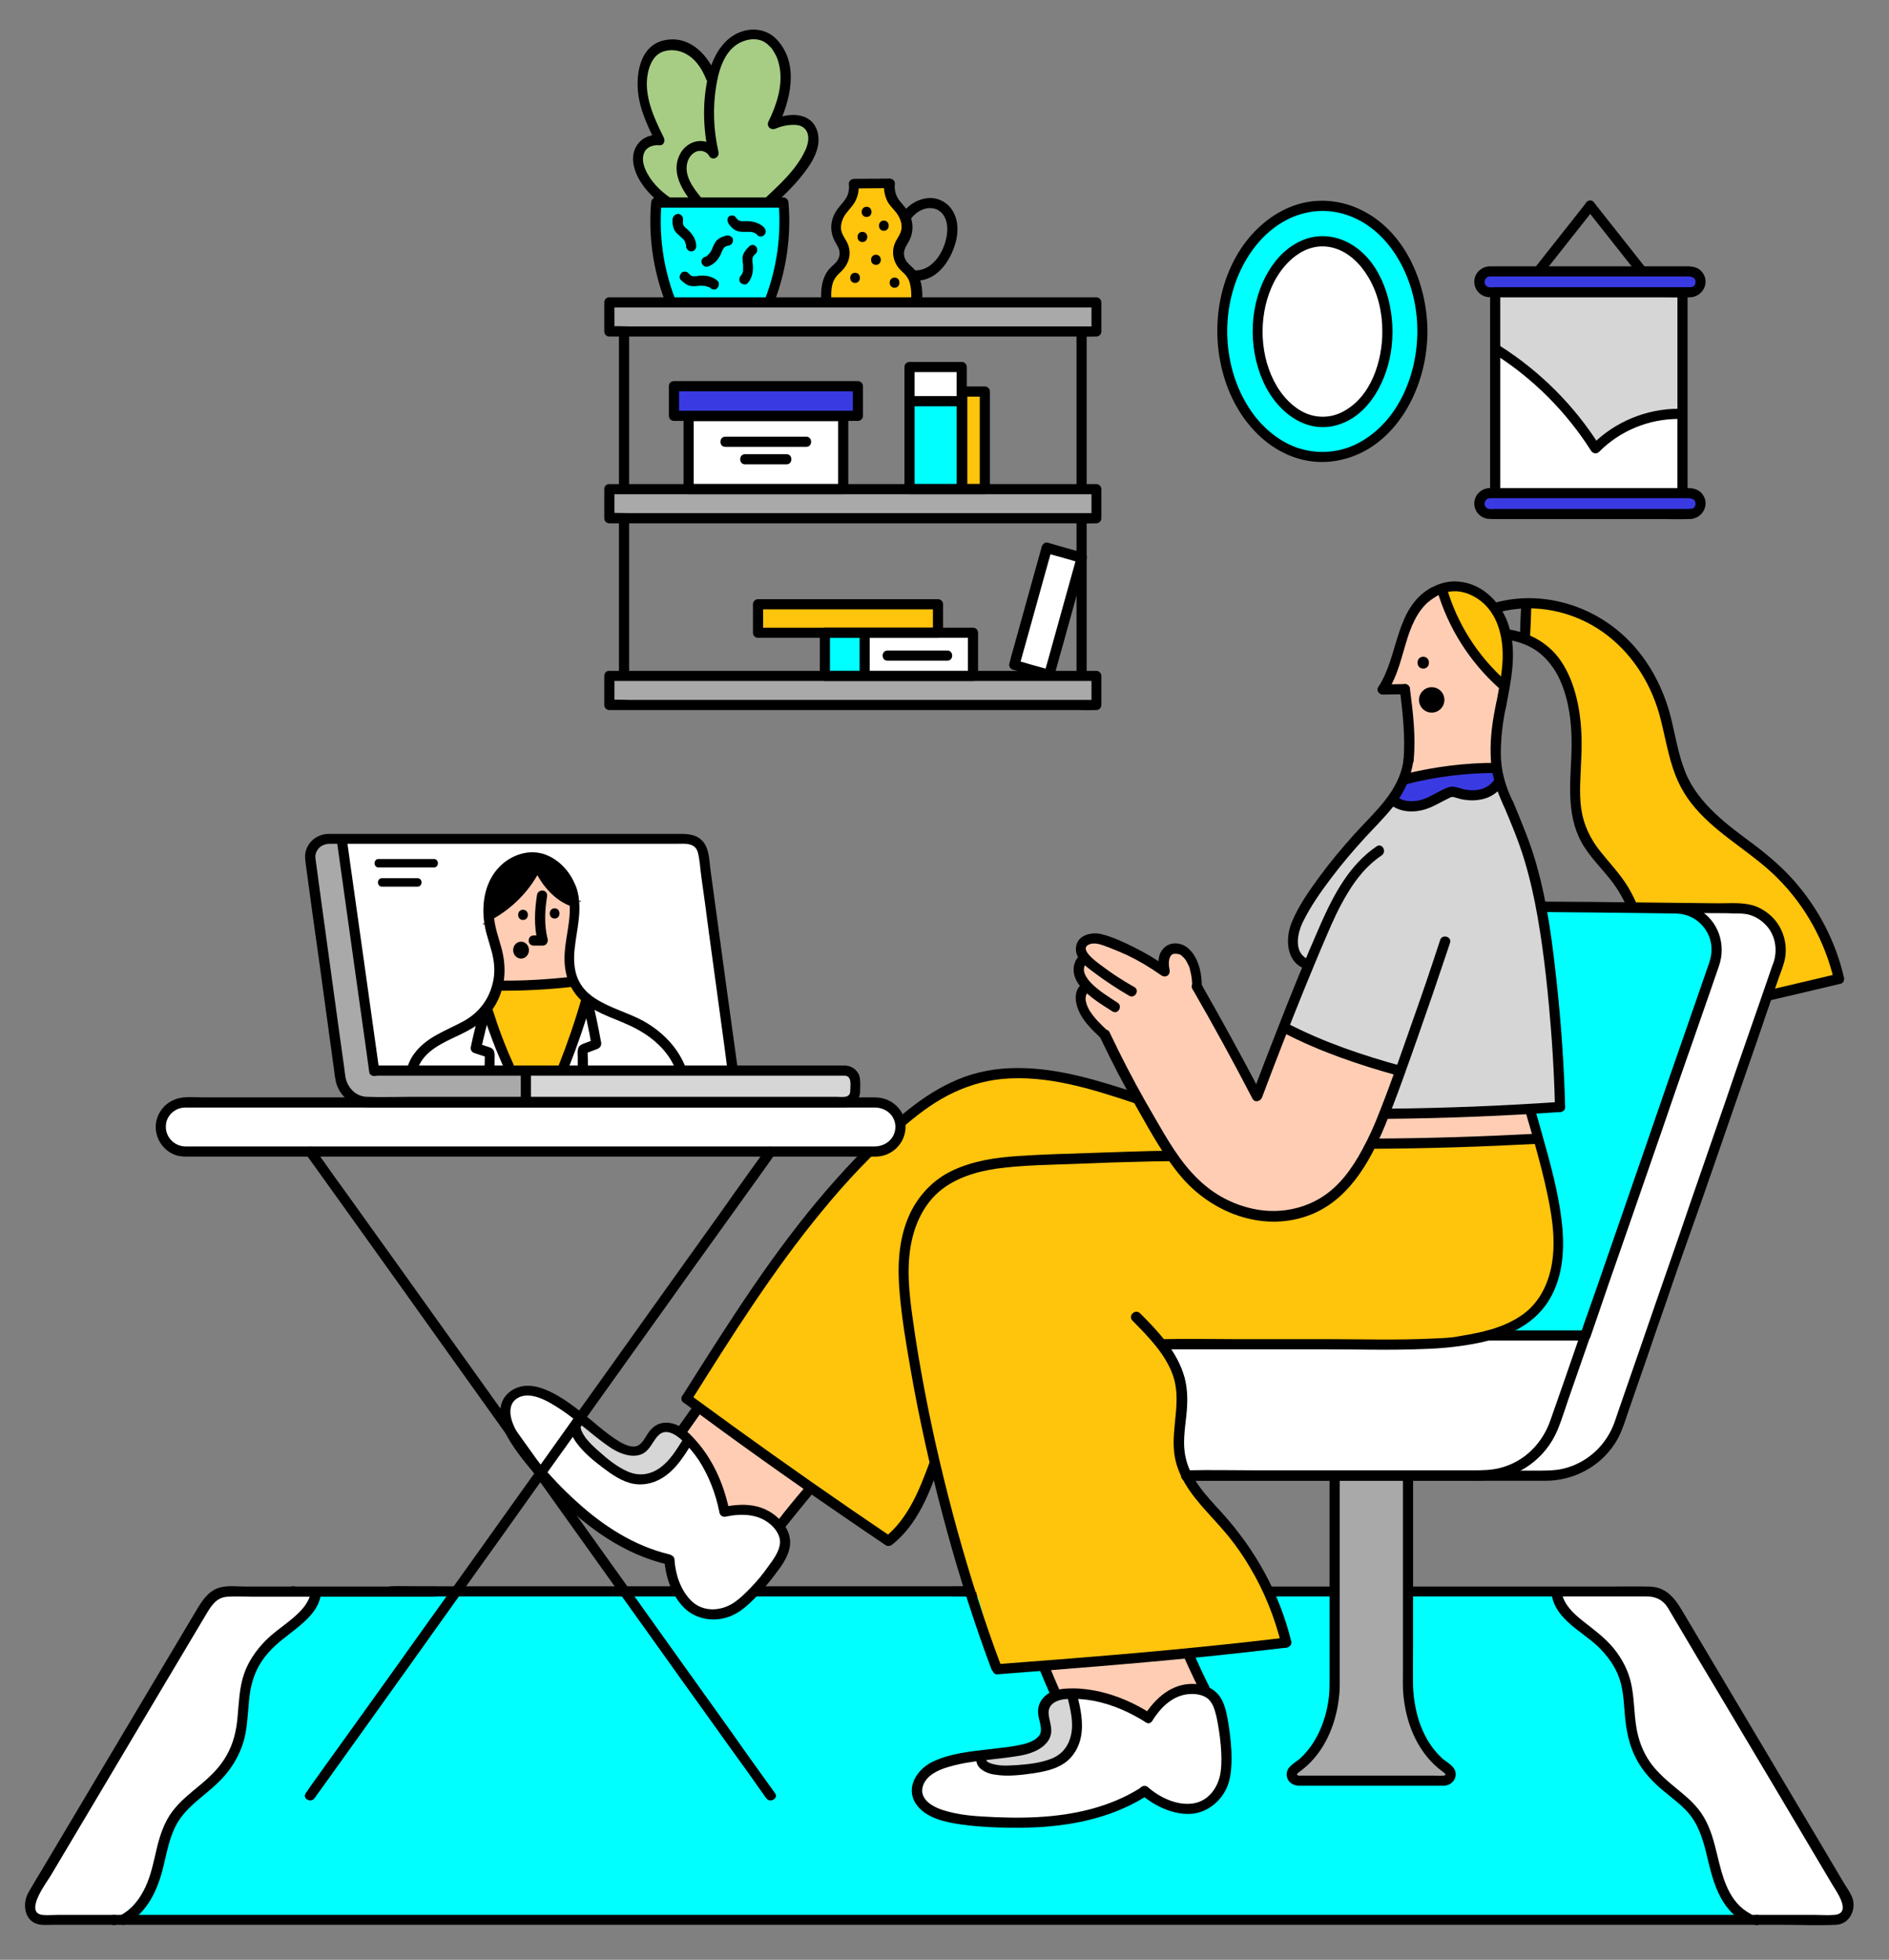 <?xml version="1.0" encoding="utf-8"?>
<!-- Generator: Adobe Illustrator 27.6.1, SVG Export Plug-In . SVG Version: 6.00 Build 0)  -->
<svg version="1.1" id="Layer_1" xmlns="http://www.w3.org/2000/svg" xmlns:xlink="http://www.w3.org/1999/xlink" x="0px" y="0px"
	 viewBox="0 0 669.6 694.7" style="enable-background:new 0 0 669.6 694.7;" xml:space="preserve">
<rect x="0" y="0" width="669.6" height="694.7" fill="#808080" stroke="none"/>
<style type="text/css">
	.st0{fill:#FFFFFF;}
	.st1{fill:#00FFFF;}
	.st2{fill:#FFC40C;}
	.st3{fill:#A7CD84;}
	.st4{fill:#3A3AE3;}
	.st5{fill:#A9A9A9;}
	.st6{fill:#D6D6D6;}
	.st7{fill:#FFCDB4;}
</style>
<g>
	<rect x="244.1" y="147.5" class="st0" width="54.8" height="25.4"/>
	<g>
		<path class="st0" d="M338.1,564.1h246.8c3.1,0,6,1.8,7.8,4.8l61.5,103.5c2,3.4,0,8.2-3.5,8.2h-636c-3.5,0-5.5-4.8-3.5-8.2
			L72.7,569c1.8-3,4.7-4.8,7.8-4.8h73.3"/>
		<path class="st1" d="M613,674.9c-0.9-1.5-1.8-3-2.5-4.6c-0.5-1.1-0.8-2.2-1-3.4c-0.3-0.8-0.6-1.7-0.8-2.5c-2.4-7.5-4-15.5-9-21.9
			c-2.6-3.3-5.9-6-9-8.9c-3-2.9-5.9-6-7.9-9.7c-2-3.6-3.3-7.6-4.2-11.7c-0.4-2-0.8-4.1-1.1-6.2c-0.3-2.1-0.4-4.2-0.7-6.3
			c-0.7-4-2.4-7.9-4.7-11.3s-5.1-6.6-8.3-9.2c-3.3-2.6-7.3-4.5-9.7-8.1c-1.5-2.2-2.5-4.6-3.3-7.1H112c-0.3,0.8-0.6,1.7-1,2.5
			c-1.7,4-3.9,5.2-6.3,8.8c-1.2,1.8-4.4,2.6-5.6,4.4c-1.1,1.8-6.8,6.2-7.7,8.2c-2,3.9-1.6,4-3.7,7.9c-2.2,4.1,0,12.9-2.1,17.1
			c-0.4,0.8-0.9,1.6-1.5,2.5c0,0.5-0.1,1-0.3,1.6c-0.7,2.7-1.9,5.2-3.4,7.5c-0.8,1.2-1.6,2.3-2.6,3.3c-1,1.1-2.1,2-3.2,3
			c-2.4,2.1-4.7,4.2-7.3,6c-0.3,0.2-0.6,0.5-1,0.7c-1.6,2.1-3,4.1-3.9,5.9c-4.3,8-1.5,8.6-6.1,16.5c-3.7,6.5-4.7,14.6-8.9,20.7
			h568.8C615.3,678.7,614.1,676.8,613,674.9L613,674.9z"/>
		<path d="M338.1,565.9c11.9,0,23.8,0,35.7,0c26.5,0,53.1,0,79.7,0s55.5,0,83.3,0c15.6,0,31.2,0,46.8,0c3.2,0,5.8,1.1,7.6,4
			c1,1.6,1.9,3.3,2.9,4.9c5.5,9.3,11,18.6,16.6,27.9c13,21.8,26,43.7,38.9,65.5c1.6,2.6,6.9,10.1,0.6,10.6c-2.2,0.2-4.6,0-6.8,0
			c-11.4,0-22.8,0-34.3,0c-18.9,0-37.9,0-56.8,0c-24.5,0-49,0-73.6,0c-27.9,0-55.8,0-83.7,0c-29.3,0-58.7,0-88,0
			c-28.8,0-57.7,0-86.5,0c-26.1,0-52.2,0-78.4,0c-21.5,0-43,0-64.4,0c-14.9,0-29.7,0-44.5,0H20.5c-1.8,0-3.8,0.2-5.5,0
			c-6.5-0.9,1.5-11.5,2.9-13.8c6.1-10.3,12.3-20.7,18.5-31.1c12.2-20.6,24.5-41.2,36.7-61.7c1.8-3,3.6-6,7.6-6.2
			c2.8-0.2,5.7,0,8.5,0c13.5,0,27,0,40.4,0c8.1,0,16.3,0,24.4,0c2.3,0,2.3-3.6,0-3.6c-22.2,0-44.5,0-66.7,0c-2.8,0-6-0.4-8.8,0.2
			c-4.1,0.9-6.4,4.1-8.4,7.4c-4.9,8.2-9.7,16.3-14.6,24.5c-13.7,23-27.3,45.9-41,68.9c-1.5,2.5-3,4.9-4.4,7.4
			c-2.5,4.4-1.3,11.1,4.7,11.5c1.4,0.1,2.8,0,4.1,0c10.2,0,20.3,0,30.5,0c18.3,0,36.6,0,54.8,0c24.3,0,48.5,0,72.8,0
			c28.1,0,56.2,0,84.3,0c29.8,0,59.6,0,89.5,0c29.4,0,58.8,0,88.2,0c26.8,0,53.7,0,80.5,0c22.1,0,44.2,0,66.4,0h45.9
			c6.3,0,12.7,0.3,19,0c5-0.2,7.5-5.8,5.6-10.1c-0.8-1.7-1.9-3.3-2.9-4.9c-5.5-9.3-11-18.6-16.5-27.8
			c-13.2-22.2-26.3-44.3-39.5-66.5c-3.1-5.2-5.9-10.5-13-10.6c-4.9-0.1-9.9,0-14.8,0c-23.3,0-46.6,0-69.9,0c-29.4,0-58.7,0-88.1,0
			c-21.3,0-42.5,0-63.8,0h-9.5C335.8,562.3,335.8,565.9,338.1,565.9L338.1,565.9L338.1,565.9z"/>
		<path d="M138.7,565.9h204.4c2.8,0,5.5,0.1,8.3,0c0.1,0,0.2,0,0.4,0c2.3,0,2.3-3.6,0-3.6H147.3c-2.8,0-5.5-0.1-8.3,0
			c-0.1,0-0.2,0-0.4,0C136.4,562.3,136.4,565.9,138.7,565.9L138.7,565.9L138.7,565.9z"/>
		<path d="M103.9,565.9c2.3,0,2.3-3.6,0-3.6S101.6,565.9,103.9,565.9L103.9,565.9z"/>
		<path d="M40.4,682.4c2.3,0,2.3-3.6,0-3.6S38.1,682.4,40.4,682.4L40.4,682.4z"/>
		<path d="M622.7,682.4c2.3,0,2.3-3.6,0-3.6S620.4,682.4,622.7,682.4L622.7,682.4z"/>
		<path d="M44.6,682.1c7.8-4.1,11.5-12.7,13.4-20.8c1.1-4.6,2-9.4,4.1-13.7s5.5-7.4,9.1-10.4s7.2-5.9,10-9.7s4.9-8.2,5.8-12.9
			c1-5.2,0.9-10.5,1.8-15.7c0.9-4.8,2.9-9.2,6.1-12.8c3.2-3.8,7.4-6.5,11.2-9.7c3.5-2.9,6.8-6.3,7.6-10.9c0.4-2.3-3-3.2-3.5-1
			c-0.8,3.9-3.5,6.6-6.4,9.1c-3.3,2.8-6.9,5.1-9.9,8.2c-3.2,3.3-5.9,7.2-7.4,11.6c-1.7,4.9-1.8,10.2-2.3,15.3
			c-0.4,4.8-1.5,9.4-3.9,13.6s-5.6,7.3-9.2,10.3s-7.2,5.8-10,9.5s-4.4,8.4-5.5,13s-2,9.4-4,13.7s-4.8,8-9,10.2
			C40.7,680.1,42.5,683.2,44.6,682.1L44.6,682.1L44.6,682.1z"/>
		<path d="M620.5,678.4c-7.8-4.1-9.9-13-11.8-20.9c-1.1-4.6-2.3-9.2-4.7-13.3s-5.7-6.9-9.1-9.7s-7.2-5.9-9.9-9.7s-4.3-8.2-5-12.8
			c-0.8-5-0.7-10.2-1.8-15.2c-1-4.6-3.2-8.8-6.2-12.5s-7-6.6-10.8-9.6c-3.3-2.6-6.7-5.7-7.6-10c-0.4-2.3-3.9-1.3-3.5,1
			c1.6,8.4,10.5,12.5,16.2,17.8c3.3,3.2,6.2,7,7.7,11.4c1.7,4.9,1.6,10.2,2.2,15.3s1.8,9.7,4.2,14c2.3,4.1,5.5,7.5,9.1,10.5
			s7.3,5.6,10,9.2s4.2,8.4,5.3,12.9c2.2,9.3,4.5,19.8,13.8,24.7C620.8,682.6,622.6,679.5,620.5,678.4L620.5,678.4L620.5,678.4z"/>
	</g>
	<path class="st0" d="M371,194.2c4.1,1.1,8.3,2.3,12.4,3.5l-11.5,41.4l-12.4-3.5L371,194.2z"/>
	<rect x="292.4" y="224.3" class="st1" width="14.5" height="15.3"/>
	<rect x="307.5" y="224.3" class="st0" width="37.5" height="15.3"/>
	<path class="st2" d="M268.7,214.2c21.3,0,42.6,0,63.8,0v10.1h-63.8V214.2z"/>
	<path class="st2" d="M303.8,66.2c-0.2,1.8-0.9,3.7-1.8,5.2c-1.2,2.1-3.1,3.6-4.4,5.6c-0.6,0.9-1,2-0.9,3.1c0.1,1,0.5,2,0.9,2.9
		c0.5,1,1,1.9,1.5,2.9s0.8,2.1,0.8,3.2c0,1.2-0.3,2.4-0.7,3.5c-0.3,1-1,1.8-1.8,2.4c-0.7,0.6-1.5,1.2-2.2,1.9
		c-0.6,0.6-1,1.4-1.3,2.1c-0.7,1.6-1.3,3.5-0.8,5.3c0.4,1.7,2,2.4,3.6,2.8c3.6,0.8,7.3-0.1,10.9-0.1c2.7,0,5.3,0.3,8,0.4
		c2.5,0.1,5.2,0.1,7.7-0.6c0.4-0.1,0.8-0.2,1.1-0.4s0.6-0.6,0.7-1c0.3-0.9,0.2-1.8,0.2-2.7c-0.1-1-0.3-2-0.7-3
		c-0.3-0.8-0.6-1.5-1.2-2.1c-1.7-2-5.2-3.3-5-6.4c0.1-1,0.5-1.9,0.8-2.8c0.5-1.1,1-2.2,1.5-3.4c0.9-2.1,1.5-4.5,0.5-6.7
		c-0.5-1.1-1.3-2.1-2.1-3s-1.5-1.8-2.2-2.7c-0.7-1-1.2-2.1-1.5-3.2c-0.3-1.1-0.5-2.3-0.6-3.5c-2.6-0.1-5.3-0.1-7.9-0.4h-3.1
		C303.9,65.5,303.9,65.9,303.8,66.2L303.8,66.2z"/>
	<path class="st3" d="M244.4,67c-1.1-1.6-2.2-3.2-2.7-5.1c-0.5-2-0.2-4,0.5-5.9c0.8-1.9,2.1-3.6,4-4.4c2.2-0.9,4.2,0.4,6.2,1.3
		c0.3-1.7-0.4-3.5-0.6-5.1c-0.4-3.8-0.6-7.6-0.4-11.3c0.1-2.5,0.4-4.9,0.9-7.4c0-0.3-0.1-0.5-0.1-0.8c-0.8-3.6-3.2-6.7-6.2-8.8
		c-2.9-2.1-6.7-3.3-10.3-2.5c-1.7,0.4-3.2,1.1-4.4,2.4c-1.2,1.3-1.9,2.9-2.4,4.5c-0.5,1.7-0.7,3.4-0.8,5.1c0,2,0.3,3.9,0.7,5.9
		c0.6,2.5,1.3,5.1,2.2,7.5c0.8,2.3,2.2,4.3,2.5,6.8c0,0.1-0.1,0.2-0.2,0.2c-0.3,0.1-0.6,0.1-1,0.2c-1.9,0.4-3.8,1.3-4.8,3
		c-0.8,1.5-0.8,3.4-0.4,5.1c0.5,2.1,1.4,4.1,2.5,5.9c1.2,1.9,2.5,3.7,4,5.3c0.7,0.7,1.4,1.4,2.1,2c0.8,0,1.7,0.1,2.5,0.1
		c0.8,0.1,1.7,0.1,2.6,0.1c1.8,0.1,3.6,0.1,5.3,0.1c0.3,0,0.6,0,0.9,0C246.4,69.7,245.4,68.3,244.4,67L244.4,67z"/>
	<path class="st3" d="M286.7,45.3c-0.6-0.8-1.4-1.3-2.3-1.6c-1-0.3-2.2-0.4-3.2-0.3c-2.1,0-4.2,0.5-6.4,0.6c-0.2,0-0.3-0.2-0.2-0.3
		c0.1-0.5,0.3-1,0.6-1.5c0.9-2,2.5-3.6,2.8-5.9c0.4-2.8,0.5-5.7,0.4-8.5c0-4.1-1.1-8.6-3.9-11.7c-1.3-1.5-3.1-2.7-5-3.3
		c-1.6-0.5-3.2-0.4-4.8,0.2c-3.4,1.2-6.2,4.1-8.1,7c-1,1.5-1.9,3.2-2.6,4.9c-0.2,0.4-0.3,0.9-0.5,1.4l0,0c-0.1,0.4-0.2,0.7-0.3,1.1
		c-0.2,0.7-0.3,1.4-0.3,2.2c0,0.1-0.1,0.2-0.2,0.2c-0.1,0.7-0.3,1.5-0.3,2.2c-0.5,3.6-0.6,7.2-0.4,10.9c0.1,1,0.1,1.9,0.2,2.9
		c0.1,0.9,0.2,1.9,0.3,2.8c0.3,1.5,0.8,3.2,0.4,4.8c0,0.1-0.2,0.2-0.3,0.2c-1.2-0.5-2.2-1.1-3.4-1.5s-2.4-0.2-3.5,0.5
		c-1.7,1.1-2.7,3-3.3,4.9c-0.5,1.9-0.5,3.8,0.3,5.6c1.2,3,3.7,5.4,5,8.4c1.3,0,2.5,0,3.8,0c1.8,0,3.5,0.1,5.2,0.2
		c1.7,0.1,3.5,0.2,5.2,0.3c0.9,0,1.8,0,2.7,0c0.8,0,1.5-0.1,2.3-0.1c1.4,0,2.8,0,4.2-0.2c0.7-0.1,1.3-0.2,1.9-0.4
		c0.6-0.2,1.2-0.6,1.7-1c2.3-1.6,4.1-3.8,5.8-6.1c1.4-1.8,2.8-3.7,4-5.7s2.3-4.2,2.9-6.6C288,49.6,288.1,47.2,286.7,45.3L286.7,45.3
		z"/>
	<path d="M274.2,72.7c3.2-3,6.4-6,9.2-9.4c2.8-3.4,5.6-7.1,6.5-11.4c0.8-3.8-0.3-8.2-4-10.1c-3.9-2-9-0.8-12.8,0.9l2.5,2.5
		c4.5-9.4,7.8-22.1,0.1-30.8c-2.6-3-6.3-4.3-10.3-3.8c-7.8,1.1-12.3,8.2-14.1,15.3c-2.4,9.4-2.2,19.6,0,29.1l3.3-1.4
		c-1.3-2.4-4.1-3.8-6.8-3.6c-2.9,0.2-5.5,2.1-6.8,4.7c-3.3,6.4,0.9,13,5,17.9c1.5,1.8,4-0.8,2.5-2.6c-2.8-3.4-6.2-7.9-4.8-12.6
		c0.5-1.7,1.8-3.3,3.5-3.8c1.6-0.4,3.4,0.2,4.2,1.7c1,1.8,3.7,0.6,3.3-1.4c-1.8-7.7-2.1-15.8-0.8-23.6c1-6.1,3.3-13.6,9.9-15.8
		c2.3-0.8,5-0.9,7.2,0.4c0.1,0.1,0.3,0.2,0.4,0.3c0.5,0.3-0.1-0.1,0.2,0.1c0.4,0.3,0.7,0.6,1.1,1c0.2,0.2,0.4,0.4,0.6,0.6
		c0.1,0.1,0.2,0.2,0.3,0.3c0,0,0-0.1,0.1,0.2c0.4,0.6,0.8,1.2,1.1,1.8c0.8,1.4,1.3,3.1,1.6,4.9c1.1,6.5-1.2,13.3-4,19
		c-0.8,1.7,0.8,3.2,2.5,2.5s3.5-1.2,5.3-1.3c1.5-0.1,3.3-0.1,4.6,0.9c2.6,2,1.8,5.9,0.5,8.4c-3.1,6.5-8.6,11.5-13.7,16.3
		C270,71.7,272.6,74.3,274.2,72.7L274.2,72.7L274.2,72.7z"/>
	<path d="M254.1,27.2c-2.9-7.3-9-14.3-17.6-13.1c-9.9,1.3-11.5,12.8-10,20.9c1,5.4,3.5,10.5,5.9,15.5l1.5-2.7
		c-2.8-0.2-5.8,0.7-7.6,3c-2,2.4-2.3,5.6-1.5,8.5c1.5,5.8,6.4,10.9,11.3,14.1c2,1.3,3.8-1.9,1.8-3.1c-3.8-2.5-7.4-6.1-9.2-10.4
		c-0.8-1.9-1.2-4.2-0.2-6.1s3.3-2.5,5.3-2.3c1.5,0.1,2.1-1.6,1.5-2.7c-3.5-7.1-7.3-15.1-5.6-23.1c0.7-3.2,2.2-6.4,5.6-7.5
		c3-0.9,6.1-0.3,8.7,1.4c3.1,2,5.1,5.4,6.4,8.7C251.5,30.3,255,29.4,254.1,27.2L254.1,27.2L254.1,27.2z"/>
	<path class="st1" d="M272.9,106.2c4.2-10.9,5.8-22.8,4.8-34.4h-45.1c-1,11.6,0.6,23.4,4.8,34.4"/>
	<path class="st2" d="M349.1,138.8c0,11.5,0,23,0,34.6h-8v-34.6H349.1z"/>
	<rect x="322.4" y="130.1" class="st0" width="18.5" height="11.5"/>
	<rect x="322.4" y="142.1" class="st1" width="18.5" height="31.3"/>
	<path class="st4" d="M238.9,136.9h65.2v10.5h-65.2V136.9z"/>
	<path class="st5" d="M216,107.2c57.5,0,115.1,0,172.6,0v10.3H216V107.2L216,107.2z"/>
	<path class="st5" d="M216,173.4c57.5,0,115.1,0,172.6,0v10.3H216V173.4L216,173.4z"/>
	<path class="st5" d="M216,239.6c57.5,0,115.1,0,172.6,0v10.3H216V239.6L216,239.6z"/>
	<ellipse class="st1" cx="468.8" cy="117.5" rx="35.4" ry="44.5"/>
	<ellipse class="st0" cx="468.8" cy="117.5" rx="23" ry="32"/>
	<path class="st6" d="M537,127.7c2.9,2.1,5.5,4.4,8.1,6.9c2.7,2.6,5.3,5.3,7.8,8.1c1.4,1.5,2.8,3.1,4.1,4.6c1.1,1.3,2.2,2.7,3.1,4.1
		c1.6,2.6,3.1,5.6,5.5,7.5c0.5-0.9,1-1.8,1.7-2.6c0.8-0.9,1.8-1.6,2.8-2.2c2.1-1.2,4.4-1.9,6.6-2.8c2.5-0.9,4.9-2,7.4-2.8
		c1.2-0.4,2.5-0.8,3.8-1c1.2-0.2,2.5-0.3,3.8-0.4c1.8-0.1,3.6-0.1,5.3-0.3v-44.2h-67.5v20.8C532.2,124.5,534.7,126,537,127.7
		L537,127.7z"/>
	<path class="st0" d="M591.1,147.8c-1.3,0.1-2.6,0.2-3.8,0.5s-2.5,0.7-3.7,1.1c-2.4,0.8-4.8,1.8-7.1,2.7c-2.2,0.8-4.5,1.6-6.5,2.9
		c-0.9,0.6-1.8,1.2-2.4,2.1c-0.6,0.8-1,1.7-1.5,2.5c-0.1,0.1-0.3,0.1-0.4,0c-1.4-1.1-2.4-2.5-3.3-3.9c-1-1.5-1.9-3.1-2.9-4.6
		s-2.2-2.9-3.4-4.3c-1.3-1.5-2.7-3.1-4.1-4.6c-2.5-2.7-5-5.3-7.7-7.8c-4.3-4.1-9.1-8.1-14.7-10.4v51.1h67.5v-27.6
		C595,147.6,593,147.6,591.1,147.8L591.1,147.8z"/>
	<path class="st4" d="M528.1,96.2h71c2,0,3.7,1.6,3.7,3.7l0,0c0,2-1.6,3.7-3.7,3.7h-71c-2,0-3.7-1.6-3.7-3.7l0,0
		C524.4,97.9,526.1,96.2,528.1,96.2z"/>
	<path class="st4" d="M528.1,174.8h71c2,0,3.7,1.6,3.7,3.7l0,0c0,2-1.6,3.7-3.7,3.7h-71c-2,0-3.7-1.6-3.7-3.7l0,0
		C524.4,176.4,526.1,174.8,528.1,174.8z"/>
	<path class="st2" d="M650.5,343.6c-0.1-1-0.4-1.9-0.6-2.8c-1-3.4-2.5-6.5-4.1-9.7c0,0-0.1,0-0.1-0.1c-2-3.7-4.3-7.2-6.9-10.5
		c-4.5-5.9-9.8-11.1-15.2-16.1c-3.1-2.8-6.3-5.5-9.6-8c-1.6-1.2-3.2-2.4-4.8-3.7c-1.4-1.1-2.7-2.3-3.8-3.6c-2-1.7-3.7-3.6-5.1-5.8
		c-2.6-3.8-4.4-8.2-6-12.5c-0.5-1.2-0.9-2.4-1.2-3.7c-0.3-1.3-0.6-2.6-0.8-3.9c-0.4-2.4-0.8-4.8-1.4-7.1c-0.1-0.4-0.2-0.7-0.3-1
		c-1.4-4.4-3.2-8.6-5.4-12.6s-4.8-7.7-7.6-11.2c-2.7-3.4-5.6-6.7-9.3-9c-2-1.2-4.1-2.1-6.2-3.1c-2.2-1-4.5-1.9-6.8-2.6
		c-2.4-0.8-4.8-1.3-7.3-1.7c-1.3-0.2-2.6-0.4-3.9-0.5c-0.6,0-1.2-0.1-1.8-0.1c-0.3,0-0.7,0-1-0.1c-0.2,2-0.4,4-0.6,6
		c-0.2,1.4-0.5,2.9-0.6,4.3c0,0.5-0.1,1.1,0.1,1.5c0.2,0.4,0.5,0.5,0.8,0.6c0.4,0.2,0.7,0.4,1.1,0.6c1.5,0.9,2.9,2,4.2,3.1
		c2.3,1.9,4.3,4.2,5.8,6.8c3.2,5.1,4.8,10.9,6.4,16.6c0,0.1,0,0.2-0.1,0.3c0.6,2.4,0.9,4.9,0.9,7.4s-0.2,5.1-0.4,7.6s-0.4,5-0.6,7.5
		c-0.2,2.5-0.4,5.1-0.1,7.6c0.1,1.2,0.3,2.4,1.1,3.3c0.6,0.7,1.3,1.3,1.6,2.2c0,0.2,0,0.3-0.2,0.3c0.6,2.5,1.3,4.9,2.5,7.2
		c1.3,2.6,3,4.8,4.7,7.1c1.9,2.6,3.8,5.2,5.7,7.8c1.7,2.3,3.5,4.5,4.7,7.1c0.5,1.2,0.9,2.5,1,3.8c0.1,1.4,0.2,2.9,0.8,4.2
		c0,0.1,0,0.2,0,0.3c0.1,0.4,0.3,0.8,0.4,1.2c1.2,3.9,1.8,7.9,2.4,11.9c0.6,4,1.2,8.1,1.7,12.2c0.1,1,0.2,2.1,0.3,3.1
		c0,0.9,0,1.7,0.1,2.6c0.1,1.2,0.2,3.6,1.9,3.6c0.6,0,1.3-0.2,1.9-0.4c0.8-0.2,1.5-0.5,2.3-0.6c2.1-0.5,4.2-1,6.3-1.5
		c4.1-1,8.2-2.1,12.3-3.1c4.2-1,8.4-2,12.6-3c4.2-1,8.4-2,12.6-3c2-0.5,4.1-1,6.2-1.5c1-0.2,2.1-0.5,3.1-0.8
		c0.9-0.2,1.8-0.5,2.7-0.7s1.8-0.3,2.6-0.5c0.4-0.1,1.3-0.3,1.3-0.8c0-0.4,0-0.8-0.1-1.1C650.6,344.5,650.6,344,650.5,343.6
		L650.5,343.6z"/>
	<path d="M531.4,217c12.6-3.3,26.2-0.4,36.7,7c9.8,6.9,16.7,17.4,20,28.9c1.8,6.4,2.8,13,4.9,19.4s5.2,11.4,9.6,16
		c8.2,8.7,18.9,14.4,27.3,22.8c10,9.9,17,22.6,20.2,36.3c0.5,2.3,4,1.3,3.5-1c-2.9-12.6-9-24.3-17.5-34c-4.2-4.8-9-8.9-14.1-12.8
		c-4.8-3.6-9.7-7.1-14.1-11.3s-8.2-8.9-10.5-14.6c-2.6-6.5-3.6-13.4-5.3-20.1c-3.2-12-9.7-23.1-19.5-30.8
		c-11.8-9.3-27.5-13.1-42.1-9.3C528.2,214.1,529.2,217.6,531.4,217L531.4,217L531.4,217z"/>
	<path d="M651.4,345.2c-17.5,4.2-35.2,8.2-52.7,12.4c-4.9,1.2-9.8,2.3-14.6,3.5c-2.2,0.5-1.3,4,1,3.5c17.3-4.3,34.8-8.2,52.2-12.3
		c5.1-1.2,10.2-2.4,15.2-3.6C654.6,348.1,653.6,344.6,651.4,345.2L651.4,345.2L651.4,345.2z"/>
	<path d="M534.6,226.8c4.1,0.7,8.2,2.2,11.4,4.9c3,2.5,5.3,5.7,6.9,9.2c3.8,8.3,4.5,18.1,4.1,27.1c-0.5,11.1-1.7,22.6,4.7,32.4
		c2.9,4.5,6.8,8.2,10,12.5s5.4,9,7,14c3.6,11.6,3.8,23.9,3.9,35.9c0,2.3,3.6,2.3,3.6,0c-0.1-11.1-0.3-22.4-3-33.2
		c-1.3-5.2-3.2-10.3-6-15s-6.7-8.7-10.1-13s-5.8-9.3-6.6-14.9s-0.2-11.7,0-17.5c0.5-9.6-0.2-19.6-3.8-28.5
		c-1.8-4.3-4.2-8.3-7.8-11.3c-3.8-3.3-8.5-5.3-13.5-6.2C533.3,222.9,532.3,226.4,534.6,226.8L534.6,226.8L534.6,226.8z"/>
	<path d="M539.2,215c-0.2,3.4-0.3,6.8-0.4,10.1c0,0.9,0.9,1.8,1.8,1.8c1,0,1.8-0.8,1.8-1.8c0.2-3.4,0.3-6.8,0.4-10.1
		c0-0.9-0.9-1.8-1.8-1.8C540,213.3,539.3,214,539.2,215L539.2,215z"/>
	<path class="st7" d="M426.2,596.8c-0.3-0.8-0.8-1.6-1.2-2.4c-0.4-0.7-0.8-1.4-1.1-2.2c-0.9-2-1.6-4.3-3-6.1c-1.5,0.2-3,0.4-4.4,0.6
		c-3.3,0.5-6.6,0.8-9.9,1c-1.7,0.1-3.3,0.1-5,0.2c-1.8,0.1-3.5,0.4-5.2,0.6c-6.7,0.9-13.4,1.8-20.1,2.2c-2,0.1-4,0.2-6,0.3
		c0.7,1.5,1.2,3.2,1.7,4.8s1.1,3.3,2.1,4.7c0.8-0.4,1.6-0.7,2.5-0.9c0.2-0.1,0.4,0.2,0.2,0.4c0.9-0.1,1.8-0.1,2.8-0.1
		c0.1-0.1,0.3-0.2,0.4,0l0,0c0.5,0,1,0,1.4,0c2.6-0.2,5.3,0.1,7.8,0.7c2.6,0.7,5.2,1.7,7.6,2.8c2.5,1.2,5,2.5,7.6,3.6
		c0.6,0.2,1.2,0.5,1.8,0.6c0.4,0.1,0.7,0,1-0.2c0.3-0.3,0.5-0.6,0.6-0.9c0.3-0.4,0.5-0.8,0.9-1.2c0.9-1,1.8-1.8,2.8-2.7
		c1-0.8,2.1-1.6,3.2-2.2c0.6-0.3,1.2-0.6,1.8-0.8s1.3-0.3,2-0.4c1.3-0.2,2.7-0.2,4.1-0.2c0.7,0,1.4-0.1,2.1-0.2c0.1,0,0.2,0,0.4-0.1
		c0-0.1,0.1-0.2,0.2-0.2c0.3,0,0.5,0,0.8,0C426.8,598.4,426.4,597.3,426.2,596.8L426.2,596.8z"/>
	<path class="st4" d="M531,273.9c-0.1-0.5-0.3-0.9-0.5-1.3c-0.3-0.4-0.8-0.5-1.2-0.5c-0.7,0-1.3,0.1-1.9,0.2
		c-0.6,0.1-1.2,0.2-1.9,0.2c-1.9,0.2-3.8,0.2-5.8,0.3c-3.9,0.2-7.7,1-11.4,1.6c-1.7,0.3-3.4,0.5-5.2,0.7c-1.5,0.2-3,0.5-4.5,1
		c-0.2,0.3-0.4,0.5-0.6,0.8c-0.6,0.9-1.2,1.9-1.7,2.9c0,0.1,0,0.1,0,0.2c-0.1,0.1-0.2,0.3-0.3,0.5c-0.2,0.6-0.5,1.3-0.5,2
		c-0.1,0.8-0.1,1.7,0.5,2.3c0.8,0.9,2.2,0.9,3.2,1c1.7,0.1,3.5-0.2,5.1-0.6s3.3-0.8,4.8-1.5c0.8-0.3,1.5-0.7,2.2-1.2
		c0.7-0.4,1.2-1,1.9-1.4c0.7-0.5,1.4-0.7,2.2-0.6c0.9,0,1.7,0.4,2.6,0.6c2.8,0.6,5.8,0.3,8.5-0.3c1.5-0.4,3.8-1,4.5-2.5
		c-0.1-0.2-0.1-0.4-0.2-0.6c-0.1-0.3,0.3-0.4,0.4-0.2v-0.1C531.4,276.1,531.3,274.9,531,273.9L531,273.9z"/>
	<path class="st7" d="M495.7,379.9c-0.2-0.3-0.7-0.4-1-0.5c-1-0.3-2-0.4-3-0.5c-1.2-0.2-2.3-0.7-3.3-1.2c-1.5-0.7-2.9-1.4-4.5-2
		s-3.2-1-4.8-1.5c-3.3-1.1-6.5-2.3-9.7-3.5c-2.7-1.1-5.4-2.3-8.2-3.2c-1-0.3-2-0.7-3-1.1c-0.8-0.3-1.7-0.7-2.4-1.3l0,0
		c-1.2,0.9-2,2.1-2.7,3.5c-0.7,1.5-1.2,3-1.7,4.5c-0.5,1.6-1.2,3.1-1.7,4.7c-1.1,3.5-2,7.2-4.1,10.2c-0.1,0.1-0.3,0.2-0.4,0
		c-0.3-0.3-0.6-0.6-0.8-1c-1.2-1.6-1.8-3.6-2.6-5.4c-1-2.2-2.4-4.2-3.7-6.2c-3-4.6-5.5-9.6-8-14.4c-1.3-2.5-2.6-5-3.8-7.6
		c-0.5-1-0.9-1.9-1.3-2.9c-0.3-0.8-0.5-1.7-0.7-2.5c-0.8-3.4-1.4-7.4-4-9.9c-1.4-1.3-3.5-2.2-5.4-1.1c-1,0.6-1.7,1.8-1.8,3
		s0.1,2.4,0,3.5c0,0.1-0.1,0.3-0.2,0.2c-3.1-0.4-5.8-2.2-8.3-3.8c-1.2-0.7-2.3-1.4-3.5-2.1c-1.3-0.7-2.5-1.5-3.8-2.2s-2.7-1.4-4-2
		c-1.2-0.5-2.5-0.9-3.8-0.9c-2,0-4.3,0.7-5.7,2.2c-0.6,0.6-1,1.4-0.9,2.3c0.1,1.1,1,2,1.8,2.6c0.1,0.1,0.2,0.3,0,0.4
		c-0.4,0.3-0.7,0.7-0.9,1.1c-1,1.7-0.8,3.8-0.2,5.6c0.2,0.5,0.3,0.9,0.6,1.4c0.2,0.4,0.4,0.7,0.6,1c0.3,0.8-0.2,1.7-0.6,2.4
		c-0.4,0.8-0.7,1.7-0.6,2.6c0.1,1.1,0.6,2.2,1,3.2c0.9,1.9,2,3.5,3.3,5.1c1.2,1.6,2.6,3.1,3.8,4.7c0.6,0.8,1.2,1.6,1.7,2.5
		c0.6,1,1.1,2,1.6,3c2.3,4.6,4.5,9.2,6.8,13.8c0.4,0.8,0.8,1.6,1.2,2.3c0.4,0,0.8,0.1,1.2,0.1c0.3,0,0.3,0.5,0,0.5s-0.6-0.1-0.9-0.1
		c1.8,3.6,3.8,7.1,5.8,10.5c0.1,0.2,0,0.3-0.1,0.3c0.4,0.5,0.8,1,1.1,1.5c1.5,2.1,3.1,4.2,4.7,6.2c0.2-0.2,0.5,0.1,0.3,0.3l0,0
		c0.8,1.1,1.6,2.1,2.5,3.2c1.2,1.5,2.4,3,3.7,4.4c1.2,1.3,2.5,2.4,3.8,3.5c2.7,2.2,5.8,4,8.9,5.6c3.1,1.6,6.3,3,9.6,3.9
		c3.5,1,7.1,1.6,10.7,1.5c1.8,0,3.5-0.3,5.2-0.7s3.2-1.1,4.8-1.8c3.2-1.5,6.2-3.4,8.9-5.7s5-5,7.1-7.8c1.1-1.5,2.1-3,3-4.6
		c0.8-1.4,1.4-2.8,2.1-4.2c-0.3-0.1-0.2-0.6,0.1-0.5c0,0,0,0,0.1,0c0.1-0.1,0.1-0.3,0.2-0.4c1.7-3.5,3.6-6.9,4.8-10.6
		c0.1-0.4,0.2-0.8,0.3-1.2c0.5-1.4,1.2-2.7,1.8-4c0.7-1.5,1.2-2.9,1.5-4.5c0.1-0.7,0.3-1.4,0.5-2c0.2-0.5,0.4-1,0.6-1.5
		C495.7,380.8,495.9,380.3,495.7,379.9L495.7,379.9z"/>
	<path class="st7" d="M489.1,405.3c0.6,0,1.2,0,1.8,0c1.2,0,2.5,0,3.7,0.1c2.5,0,4.9,0,7.3-0.2c5-0.3,10-0.5,14.9-0.7
		c2.5-0.1,5-0.2,7.4-0.4c1.2-0.1,2.5-0.1,3.7-0.2c1.2-0.1,2.4-0.2,3.7-0.3c1.2-0.1,2.5-0.2,3.7-0.2c0.9,0,1.9,0,2.8,0.1
		c1.8,0.1,3.8,0.3,5.5-0.3c0.1,0,0.2-0.1,0.3-0.2c0,0,0-0.1-0.1-0.1c-0.2-0.3,0.3-0.5,0.4-0.2l0,0c0,0,0-0.1,0.1-0.1
		c0.1-0.3,0-0.6-0.1-0.9c-0.2-0.8-0.6-1.6-0.8-2.4c-0.5-1.9-0.9-3.9-1.7-5.8c-1.7,0-3.3,0.1-5,0.1c-7.9,0.2-15.9,0.6-23.8,1
		c-3.8,0.2-7.6,0.4-11.4,0.3c-3.7-0.1-7.4-0.2-11,0.7l0,0c-0.2,0.4-0.3,0.9-0.5,1.3c-0.8,1.8-1.6,3.6-2.5,5.4c-0.5,1-1,2-1.5,3
		c0.3,0,0.7,0.1,1,0.1C488,405.4,488.5,405.3,489.1,405.3L489.1,405.3z"/>
	<path class="st2" d="M408,399.6c-0.1-0.2,0-0.4,0.2-0.3c-0.1-0.2-0.3-0.5-0.4-0.7c-1.8-3-3.4-6.1-5-9.2c-0.7-0.1-1.5-0.2-2.2-0.3
		c-5.3-0.9-10.3-2.8-15.4-4.5c-5.3-1.8-10.8-3.1-16.4-3.9c-5.7-0.7-11.4-0.7-17,0.3s-10.8,3.3-15.9,5.8c-4.8,2.4-9.6,4.9-13.9,8.1
		c-4.4,3.3-8.5,7.1-12.5,11c-7.9,7.8-15.2,16.2-21.6,25.3c-1.6,2.2-3.1,4.5-4.8,6.7c-1.6,2.2-3.4,4.3-5,6.5c-3.1,4-6,8.2-8.5,12.5
		c0,0.1,0,0.2-0.1,0.2c-0.2,0.3-0.3,0.5-0.5,0.8s-0.6,0-0.4-0.2c0,0,0-0.1,0.1-0.1c-0.3,0.2-0.6,0.5-0.9,0.8c-1.1,1.1-2,2.3-3,3.5
		c-1.2,1.4-2.3,2.9-3.4,4.4c-2.1,3.1-3.8,6.3-5.8,9.5c-2,3.1-4.2,6.2-6.2,9.3c-1,1.6-2,3.2-2.8,4.8c-0.4,0.8-0.8,1.6-1.2,2.3
		s-0.8,1.3-1.1,2c-0.2,0.6-0.2,1.2,0.2,1.6c0.4,0.5,1,0.8,1.6,1.2c0.6,0.3,1.1,0.7,1.7,1c0.1,0,0.2,0.1,0.2,0.2
		c0-0.1,0.1-0.2,0.1-0.2c0.2-0.3,0.6,0,0.4,0.2c0,0.1-0.1,0.2-0.1,0.3c0.3,0.2,0.7,0.5,1,0.8c3,2.5,6.1,4.9,9.2,7.2
		c3.1,2.3,6.3,4.5,9.5,6.6c3.4,2.2,6.7,4.6,10,6.9c1.7,1.2,3.4,2.3,5.1,3.4c1.2,0.8,2.5,1.6,3.8,2.3l0.1-0.1
		c0.2-0.2,0.6,0.1,0.3,0.3l0,0c0.1,0,0.2,0.1,0.3,0.2c2.5,1.4,5,2.9,7.2,4.7c0.1,0,0.2-0.1,0.2,0c0.3,0.2,0.6,0.5,0.9,0.8
		c0.6,0.7,1.2,1.4,1.8,2c0.7,0.7,1.4,1.3,2.2,1.8c1.6,1.1,3.4,1.9,5.1,2.9c1.8,1,3.5,2,5.1,3.2c0.8,0.6,1.7,1.2,2.5,1.8
		c0.7,0.5,1.3,1.1,2.1,1.5c1.5,0.7,2.8-0.9,3.7-1.9c1-1.2,1.9-2.4,2.8-3.6c2.5-3,3.5-6.7,4.8-10.2c0.7-1.8,1.5-3.6,2.3-5.4
		c0.4-0.9,0.9-1.7,1.4-2.5s1-1.5,1.2-2.4c0-0.2,0.2-0.2,0.3-0.2c0,0,0-0.1,0.1-0.1c-1-3.9-2.1-7.9-3.1-11.8c0-0.1,0-0.1,0-0.2
		c-0.3-1.1-0.6-2.2-0.8-3.2c-0.4-2-0.7-4.1-1-6.2c-1.3-7.5-2.6-14.9-3.5-22.4c-0.9-7.2-1.6-14.5-2.2-21.8c-0.2-0.7-0.2-1.5-0.2-2.2
		c0-0.6,0.1-1.3,0.2-1.9c0.1-0.7,0.1-1.5,0.2-2.2c0.4-5,0.8-10.1,2.7-14.8c0.8-1.9,1.7-3.7,3-5.4c1.3-1.8,3-3.5,4.7-4.9h0.1
		c0.1-0.1,0.1-0.2,0.2-0.2c2-1.8,4.3-3,6.7-4.2c2.6-1.4,5.3-2.5,8.2-3.3c6-1.6,12.4-2.3,18.6-2.8c6.5-0.5,13-0.5,19.5-0.5
		c3.3,0,6.5,0,9.8,0c3,0,6-0.2,9-0.2c2.1,0,4.2,0,6.2-0.2c1.7-0.2,3.7-0.5,5-1.8C412.3,405.5,410.1,402.6,408,399.6L408,399.6z"/>
	<path class="st7" d="M284.7,525.1c-3.4-2.1-6.7-4.5-10-6.7c-1.7-1.2-3.4-2.4-5.1-3.6c-1.7-1.1-3.3-2.2-5-3.4
		c-3.2-2.2-6.4-4.5-9.5-6.9c-1.5-1.2-3.1-2.4-4.6-3.6c-0.8-0.6-1.5-1.3-2.3-1.9c0,0-0.1,0-0.1-0.1c-1.6,3.1-3.4,6.1-5.5,8.8
		c0,0,0,0.1,0.1,0.1s0.2,0,0.2,0c0.3,0,0.3,0.4,0.1,0.5c0.2,0.2,0.3,0.5,0.5,0.7c0.3,0.4,0.7,0.8,1.1,1.2c0.1-0.1,0.2-0.3,0.3-0.4
		c0.2-0.2,0.5,0.1,0.3,0.3c-0.1,0.2-0.2,0.3-0.3,0.4c0.3,0.3,0.6,0.6,0.9,0.9c0.8,0.8,1.5,1.7,2.2,2.6c1.5,1.8,2.8,3.7,3.8,5.8
		c1.2,2.2,2,4.6,2.8,7c0.4,1.2,0.8,2.5,1.1,3.8c0.2,0.9,0.3,1.8,0.5,2.8c0.1,0.6,0.2,1.1,0.8,1.2c0.5,0.1,1,0,1.4,0
		c0.7,0,1.3-0.1,2-0.1c1.3-0.1,2.6-0.1,4,0c1.2,0.1,2.3,0.5,3.4,0.9c1.1,0.5,2.1,1.1,3.1,1.7c1,0.6,2,1.3,2.9,2c0,0,0,0,0.1,0.1
		c0.1-0.1,0.2-0.1,0.3-0.1c0.5,0.2,0.8,0.5,1.2,0.9c0,0,0,0,0.1,0c0.4-0.2,0.7-0.6,1-1c0.4-0.5,0.8-1,1.3-1.5c0.9-1,1.8-2,2.6-3
		s1.5-2,2.2-3c1.3-1.8,2.5-3.7,4-5.4C286,525.8,285.3,525.4,284.7,525.1L284.7,525.1z"/>
	<path class="st0" d="M277.8,546.1c-0.2-2-1.1-4.1-2.6-5.5c-0.1,0-0.2,0-0.4,0c-0.3-0.1-0.6-0.3-0.9-0.5c-0.5-0.4-0.9-0.7-1.4-1.1
		c-2-1.4-4-2.8-6.3-3.5c-2.6-0.8-5.3-0.5-8-0.3c-0.7,0-1.6,0.1-2.1-0.5c-0.4-0.5-0.5-1.2-0.5-1.8c-0.3-2.4-1.1-4.8-1.9-7.1
		c-0.8-2.4-1.8-4.8-3-7c-1.2-2.1-2.6-4-4.2-5.8c-0.6-0.7-1.3-1.4-2-2.1c-0.2,0.2-0.3,0.4-0.5,0.6c-1.5,2-3.1,4.1-4.7,6
		c-1.6,1.8-3.4,3.6-5.4,4.9c-2,1.3-4.2,2.1-6.5,2.1c-2.2,0-4.5-0.6-6.5-1.6c-1.2-0.6-2.3-1.3-3.4-2c-1.6-1-3.1-2.1-4.6-3.2
		c-1.6-1.2-3.2-2.5-4.6-4c-1.3-1.3-2.5-2.6-3.5-4.2c-0.7-1.2-1.4-2.6-1.3-4c0-1,0.5-1.9,1.2-2.6c-0.2-0.2-0.4-0.3-0.7-0.5
		c-3.6-2.9-7.3-5.9-11.6-7.7c-2-0.8-4.2-1.4-6.3-1.2c-1.9,0.2-3.9,1-5.2,2.4c-2.2,2.4-1.6,5.9-0.6,8.7c1.4,3.7,3.6,7,5.9,10.2
		c1.9,2.6,4,5,6,7.6c1.9,2.4,4,4.8,6.1,7c1.1,1.1,2.2,2.2,3.3,3.2c1.2,1,2.4,2,3.6,3s2.3,2.1,3.5,3.2c1.1,1,2.3,2,3.5,3
		c1,0.8,2,1.7,3.1,2.5c1,0.8,2.2,1.5,3.5,1.7c0.2,0,0.2,0.2,0.2,0.3c0.2,0.1,0.5,0.2,0.7,0.3c1.5,0.6,2.9,1.4,4.4,2
		c1.7,0.8,3.4,1.5,5.2,2.2c1.6,0.6,3.2,1.3,4.9,1.6c1.2,0.2,2.8,0.3,3.6,1.3c0.3,0.5,0.5,1.1,0.6,1.7c0.1,0.7,0.2,1.4,0.3,2.1
		c0.2,1.6,1.1,3.1,1.8,4.6s1.4,2.9,2.3,4.3c0.8,1.2,1.8,2.3,2.9,3.2c2.2,1.8,4.9,3,7.8,2.8c1.5-0.1,3-0.7,4.4-1.3
		c1.5-0.7,2.9-1.5,4.2-2.4c2.6-1.8,5-4.1,7.1-6.5c1.1-1.2,2.1-2.4,3.1-3.7c1-1.2,2-2.5,2.9-3.8C276.7,552,278.2,549.1,277.8,546.1
		L277.8,546.1z"/>
	<path class="st6" d="M205.1,503.4c-2.1,2.2-0.4,5.3,1.1,7.3c1.1,1.5,2.5,2.8,3.8,4c1.5,1.3,3,2.5,4.6,3.7c1.4,1,2.8,2,4.2,2.9
		c0.9,0.6,1.9,1.2,2.9,1.6c2.3,1,4.9,1.5,7.5,1.1c2.2-0.4,4.3-1.6,6-3c3.6-2.9,6.2-6.7,9-10.3c0,0,0,0-0.1-0.1
		c-0.7-0.7-1.3-1.5-1.8-2.3c-1.1-0.3-2.1-1-3.2-1.4c-1.2-0.4-2.6-0.6-3.9-0.2c-1.2,0.3-2.3,1-3.1,1.9c-0.5,0.5-0.8,1.1-1.2,1.7
		c-0.4,0.5-0.8,1-1.3,1.5c-0.8,0.8-1.7,1.4-2.8,1.8c-4.2,1.7-8.7-0.7-12.1-3c-2-1.3-3.9-2.8-5.8-4.3
		C207.7,505.2,206.4,504.3,205.1,503.4C205.1,503.3,205.1,503.3,205.1,503.4L205.1,503.4z"/>
	<path class="st6" d="M348.5,622c0,1.3,0,2.9,0.7,4.1c1,1.5,2.9,1.5,4.4,1.5c4.5,0.1,9-0.4,13.4-1.3c3.6-0.8,7.1-1.8,10-4.1
		c1.3-1,2.5-2.3,3.2-3.9c1-1.9,1.1-4.2,1.1-6.3c0-1.2-0.1-2.4-0.2-3.6c-0.1-1-0.3-2-0.5-3c-0.1-0.9-0.3-1.9-0.5-2.8
		c-0.2-0.7-0.4-1.4-0.7-2.1c-0.8,0-1.6,0-2.4,0c-1,0.1-2.1,0.2-3,0.8c-0.1,0.1-0.2,0-0.3,0l-0.1-0.1c-0.5,0.3-1,0.6-1.5,1
		c-2.4,2.1-3,5.3-2.5,8.4c0.3,1.5,0.8,3,0.5,4.5c-0.3,1.6-1.7,2.6-3,3.3c-3.2,1.6-6.8,2-10.3,2.4c-2.1,0.3-4.3,0.6-6.4,0.9
		C350,621.8,349.3,621.9,348.5,622L348.5,622L348.5,622z"/>
	<path class="st0" d="M433.8,617.3c-0.2-1.7-0.5-3.4-0.6-5.1c-0.1-1.9,0-3.8-0.3-5.7c-0.3-2-1.3-3.6-2.7-5c-1.1-1.2-2.6-2.2-4.2-2.4
		c-0.1,0-0.1,0-0.2,0c-0.6,0.1-1.2,0.2-1.8,0.3c-0.7,0.1-1.4,0.1-2,0.2c-1.4,0.1-2.8,0.1-4.2,0.3c-0.7,0.1-1.4,0.3-2,0.6
		s-1.2,0.6-1.7,0.9c-1.2,0.7-2.2,1.6-3.2,2.5c-0.9,0.8-1.9,1.7-2.5,2.7c-0.4,0.6-0.7,1.5-1.5,1.6c-0.5,0.1-1,0-1.4-0.2
		c-0.7-0.2-1.3-0.5-1.9-0.7c-2.6-1.1-5.1-2.5-7.6-3.7s-5.1-2.2-7.8-2.8c-1.3-0.3-2.6-0.5-4-0.5c-1.3,0-2.5,0.1-3.8,0.1
		c-0.1,0-0.2,0-0.2,0c0.1,0.2,0.2,0.4,0.2,0.6c0.6,1.8,0.8,3.7,1.1,5.5c0.4,2.5,0.7,4.9,0.4,7.4c-0.1,1.1-0.2,2.2-0.6,3.3
		c-0.3,0.8-0.7,1.6-1.2,2.4c-1,1.5-2.3,2.7-3.8,3.7c-3.3,2.2-7.2,3.1-11,3.8c-2.3,0.4-4.7,0.7-7,0.8c-1.2,0.1-2.3,0.1-3.4,0.1
		c-1.1,0-2.2,0-3.3-0.2c-0.8-0.1-1.5-0.4-2.1-0.9c-0.5-0.4-0.8-1-1-1.7c-0.4-1.1-0.4-2.2-0.4-3.4c-1.4,0.2-2.8,0.3-4.2,0.6
		c-3.5,0.5-6.9,1.3-10.1,2.8c-2.7,1.3-5.5,3-7.1,5.6c-1.5,2.5-1.6,5.6,0.4,7.9c1.9,2.2,4.7,3.3,7.3,4.1c8,2.6,16.6,3,25,2.4
		c4.5-0.3,9-0.6,13.5-0.9c4.5-0.3,8.9-0.8,13.3-2c2.2-0.6,4.3-1.3,6.5-2c2.1-0.7,4.2-1.4,6.2-2.3c1-0.4,1.9-0.9,2.9-1.5
		c0.8-0.5,1.6-1,2.5-1.3c1.8-0.7,3.2,0,4.7,1c1.6,1,3.1,2.1,4.8,2.8c1.9,0.8,3.9,1,5.9,1.1c2,0,4-0.2,6-0.8c1.8-0.6,3.5-1.8,4.8-3.2
		C435.1,631.1,434.5,623.7,433.8,617.3L433.8,617.3z"/>
	<path class="st5" d="M509.4,623c-1.8-1.4-3.2-3-4.4-4.9c-1.2-2-2.3-4.3-3.1-6.5c-0.9-2.5-1.7-5-2.3-7.5c-0.6-2.4-1-4.9-1.2-7.3
		c-0.3-2.6-0.3-5.2-0.2-7.8c0.2-11.5,0.9-22.9,0.7-34.3c-0.1-5.7-0.5-11.3-0.4-17c0-2.5,0.2-4.9,0.3-7.3c0.1-2.2,0.1-4.5-0.5-6.5
		c-8.4,1.1-16.8-0.6-25.2-0.3c0.1,2.6,0.2,5.2,0.3,7.8c0.2,11.3-0.2,22.7,0.1,34c0.3,11.1,1,22.2,0.1,33.3
		c-0.4,4.7-0.9,9.5-2.8,13.8c-1.7,3.7-4.2,6.9-6.9,10c-0.7,0.8-1.5,1.7-2.2,2.5s-1.4,1.5-2,2.3c-0.5,0.8-0.9,1.8-0.1,2.6
		c0.8,0.7,2,0.9,3,1.1c1.3,0.2,2.6,0.2,3.9,0.2c4,0,8.1-0.2,12.1-0.4c5.7-0.2,11.4-0.3,17.1-0.2c2.4,0,4.8,0.2,7.2,0.3
		c2.6,0.1,5.2,0.2,7.8-0.3c0.9-0.2,1.9-0.4,2.6-1.1c0.6-0.6,0.6-1.4,0.3-2.2C512.8,625.4,510.9,624.2,509.4,623L509.4,623z"/>
	<path class="st0" d="M622.3,323.8c-1.7-0.7-3.5-1.1-5.4-1.3c-2.4-0.3-4.8-0.5-7.2-0.5c-2.4-0.1-4.9,0-7.3,0c-1.2,0-2.3,0.1-3.4,0.3
		c-0.3,0.1-0.7,0.1-1,0.2c1.4,0.6,2.8,1.3,4,2.2c2,1.4,3.5,3.4,4.5,5.6s1.3,4.7,1.4,7.1c0,2.7-0.4,5.3-0.9,7.9
		c-0.6,2.8-1.5,5.5-2.4,8.2c-0.9,2.6-2,5.1-3,7.7c-0.4,1-0.9,2-1.3,3c-1.2,3.5-2.7,6.9-4.2,10.2c-0.9,2.1-1.8,4.3-2.5,6.5
		c-0.8,2.3-1.5,4.6-2.2,7c-1.4,4.7-2.8,9.4-4.3,14.1s-3.2,9.4-4.8,14c-0.8,2.3-1.6,4.6-2.4,6.9c0.2,0,0.4,0.2,0.3,0.4
		c-1,2.1-1.8,4.2-2.7,6.3c0,0.1-0.1,0.3-0.1,0.4l0,0c-0.7,1.7-1.4,3.5-2,5.2c-2.6,7.2-4.8,14.4-7.1,21.7c-2,6.2-4,12.4-6.3,18.4
		c-0.2,1.5-0.8,2.9-1.3,4.3c-0.6,1.5-1.2,3-1.7,4.5c-0.6,1.8-1.2,3.6-1.8,5.3s-1.2,3.4-1.9,5.1c-2,5.1-3.8,10.2-6.6,14.9
		c-1.3,2.2-2.9,4.3-4.8,6.1c-2,1.9-4.2,3.3-6.7,4.4c-1.5,0.6-3,1.1-4.5,1.7c-0.8,0.3-1.7,0.7-2.6,1c7.6-0.2,15.2,0.4,22.8-0.8
		c7.9-1.3,15.7-5,19.6-12.3c1-2,1.8-4.2,2.5-6.3c0.8-2.4,1.6-4.8,2.5-7.2s1.8-4.9,2.6-7.3c0.8-2.5,1.6-4.9,2.5-7.4
		c1.8-5,3.7-9.9,5.5-14.8c1.8-4.8,3.5-9.7,5.4-14.5c3.5-9.3,7.1-18.7,9.2-28.4c0,0,0-0.1,0-0.2c0.1-2.3,1.3-4.3,2.2-6.3
		c1.1-2.4,2-5,2.8-7.5c1.7-5.1,3-10.3,4.7-15.4c1.7-5.1,3.8-10.1,5.7-15.1c1.9-5.1,3.7-10.3,5.3-15.6c1-3.2,1.9-6.4,2.9-9.6
		c0.3-1.5,0.7-2.9,1-4.3c0.3-1.1,0.6-2.2,1-3.4c0.4-1.1,0.8-2.2,1.2-3.3c1.5-3.9,2.5-8.4,0.6-12.4
		C628.3,327.3,625.4,325,622.3,323.8L622.3,323.8z"/>
	<path class="st0" d="M553,473.6c-2.5-0.1-5-0.3-7.5-0.4c-2.5-0.1-5-0.1-7.6,0c-1.3,0-2.5,0.1-3.8,0.2c-1,0-2.1,0.1-3.1,0
		c-0.9-0.1-1.8-0.1-2.6-0.2c-10.7,3.7-22.3,3.3-33.6,3.3c-7,0-14,0.4-21,0.6c-3.5,0.1-7,0.1-10.5,0s-7-0.4-10.5-0.6
		c-3.5-0.2-7-0.2-10.5,0s-7,0.2-10.5,0.2s-7,0-10.5,0.1c-3,0.1-6.1,0.2-9.1-0.2c0.1,0.1,0.2,0.2,0.3,0.4c2.8,3.8,5.5,8,6.3,12.7
		c0.7,4.6,0.2,9.3-0.2,13.9c-0.2,2.6-0.5,5.3-0.6,7.9c0,1.1,0.1,2.3,0.2,3.4c0.2,1.8,0.6,3.6,1.4,5.3c0.3,0.7,0.7,1.5,1,2.2
		c1.5-0.2,3.1-0.1,4.7,0c2,0.1,4,0.1,5.9,0c3.6-0.1,7.2-0.3,10.7-0.5c3.7-0.1,7.3,0,10.9,0.1c6.5,0.3,13.1,0.6,19.6,0.5
		c0.1-0.2,0.3-0.2,0.4,0c0.6,0,1.2,0,1.8,0c0.1,0,0.2,0,0.2,0.1c7.7,0,15.4,1.3,23.1,0.4l0,0c0,0-0.1,0-0.2,0
		c-0.3,0.1-0.4-0.4-0.1-0.5c0.6-0.2,1.3-0.3,1.9-0.4c3.1-0.4,6.2,0,9.2,0.4c1.5,0.2,3,0.3,4.5,0.4c1.7,0.1,3.5,0,5.2,0
		c1.9,0,3.8-0.1,5.7-0.3c0.8-0.1,1.5-0.1,2.3-0.2l0.1-0.1c0.2,0,0.3,0,0.5,0c0.8-0.1,1.6-0.3,2.3-0.5c1.6-0.5,3.1-1.2,4.6-1.7
		c1.4-0.5,2.8-1,4.1-1.7c2.3-1.2,4.4-2.8,6.2-4.8c1.8-1.9,3.2-4.1,4.4-6.3c1.3-2.4,2.3-4.8,3.3-7.3c1.1-2.7,2.1-5.4,3.1-8.1
		c0.7-1.7,1.2-3.5,1.8-5.2c0.6-1.8,1.2-3.5,1.8-5.2c0.4-1.1,0.9-2.2,1.3-3.3c-0.2,0-0.3-0.1-0.2-0.3c0.4-1,0.8-1.9,1.2-2.9
		c0.1-0.6,0.1-1.2,0-1.8C558.5,473.7,555.8,473.7,553,473.6L553,473.6z"/>
	<path class="st1" d="M605.4,329c-1.3-2.2-3.2-3.9-5.3-5.1c-1-0.5-2-1-3.1-1.4c-0.4,0-0.8,0.1-1.3,0.1c-0.3,0-0.3-0.5,0-0.5l0,0
		c-2.2-0.6-4.6-0.7-6.9-0.7c-2.3,0-4.6,0.1-6.9,0.2c-2.4,0.1-4.8,0.2-7.3,0.2c-2.4,0.1-4.8,0.2-7.2,0.2s-4.8,0-7.2-0.1
		c-4.7-0.1-9.5-0.1-14.2-0.1c0.7,3.9,1.5,7.7,2.2,11.6c0.7,4.3,1.3,8.6,1.7,12.9c0.1,0,0.1,0.1,0.1,0.2c0.2,0.9,0.3,1.8,0.5,2.7
		c1.1,7.5,1.3,15.1,2,22.6c0.4,3.9,0.8,7.8,1,11.7c0.1,1.3,0.2,2.6,0.3,3.9c0.1,1.2,0.1,2.4-0.3,3.5c-0.4,1-1.2,1.5-2.2,1.8
		c-1.3,0.4-2.7,0.5-4,0.6c-1.5,0.1-3,0.1-4.5,0.2c0.1,0.2,0.2,0.5,0.3,0.7c0.7,2,1,4.2,1.8,6.2c0.3,0.7,0.6,1.4,0.5,2.1
		c0,0.3-0.2,0.5-0.3,0.6c0.6,1,1.1,2.1,1.6,3.2c2.3,5.7,2.7,11.9,3.7,17.8c1.1,6.6,2.3,13.3,2,20c-0.2,3.1-0.7,6.2-1.5,9.1
		c-0.9,2.9-2.2,5.5-4.2,7.8c-1.9,2.2-4.2,4.3-6.5,6.1c-2.1,1.7-4.4,3.1-6.8,4.3c-1.2,0.5-2.3,1-3.5,1.5c0.7,0,1.3,0.1,2,0.1
		c1.1,0.1,2.3,0,3.4-0.1c1.3,0,2.5-0.1,3.8-0.2c2.5-0.1,5.1-0.1,7.6,0c5,0.2,10,0.7,15,0.1c0.1,0,0.2,0.1,0.2,0.2
		c0,0.2,0,0.5,0.1,0.7c1-2.5,1.9-5.1,2.7-7.6c2.5-7.2,4.6-14.6,7-21.8c1.7-5,3.4-10,5.4-15c0.2-0.5,0.3-0.9,0.5-1.4
		c1.7-4.6,3.3-9.3,5-14c1.6-4.6,3.2-9.3,4.7-14s2.8-9.4,4.2-14.1c0.7-2.3,1.4-4.7,2.3-6.9c0.8-2.1,1.7-4.2,2.6-6.3
		c0.7-1.6,1.4-3.2,2.1-4.9c-0.1,0-0.2-0.1-0.1-0.3c0.2-0.5,0.4-1,0.6-1.5c0.3-0.7,0.6-1.4,0.9-2.1c0.5-1.4,0.9-2.8,1.2-4.3
		c0.1-0.3,0.5-0.2,0.5,0.1c0,0.2-0.1,0.4-0.1,0.6c0.2-0.4,0.3-0.8,0.5-1.2c1.1-2.6,2.1-5.1,3-7.8s1.6-5.3,2.2-8
		c0.5-2.5,0.7-5.1,0.5-7.7C607.2,333.4,606.6,331.1,605.4,329L605.4,329z"/>
	<path class="st2" d="M527,473.3c-0.4,0-0.8,0.1-1.2,0.2c-0.3,0.1-0.4-0.4-0.1-0.5c0.9-0.3,1.9-0.3,2.8-0.2c2.4-0.8,4.7-1.9,6.9-3.2
		c2.5-1.4,4.7-3.2,6.8-5.2c2.2-2,4.3-4.1,5.9-6.6c1.7-2.7,2.5-5.9,3-8.9c0.5-3.2,0.7-6.4,0.6-9.6c-0.3-6.7-1.8-13.3-2.7-19.9
		c-0.7-5.5-1.7-11.2-4.5-16.1c-0.3,0.1-0.5,0.2-0.8,0.3c-1.9,0.5-3.9,0.3-5.8,0.2c-2.3-0.1-4.5,0-6.8,0.2c-1.3,0.1-2.6,0.2-3.8,0.3
		c-1.3,0.1-2.5,0.1-3.8,0.2c-2.6,0.2-5.1,0.3-7.7,0.4c-5.1,0.2-10.2,0.4-15.4,0.7c-2.5,0.2-5,0.1-7.6,0c-1.2,0-2.5-0.1-3.7,0
		c-1,0-2,0.2-2.9,0c-0.3,0.6-0.6,1.3-0.9,1.9c-1.6,3.4-3.8,6.5-6.2,9.5c-1.1,1.3-2.2,2.7-3.5,3.8c-1.3,1.2-2.7,2.3-4.1,3.4
		c-2.9,2.1-6,3.8-9.2,5.1c-6.7,2.7-14.3,1.7-21-0.7c-3.3-1.2-6.5-2.6-9.5-4.3c-3.1-1.7-6-3.7-8.6-6.1c-2.9-2.6-5.2-5.8-7.6-8.8
		c-0.2-0.2-0.4-0.5-0.6-0.8c-0.2,0.2-0.3,0.3-0.5,0.4c-1.7,1.1-3.8,1.4-5.8,1.5s-4,0-6,0.1c-6.5,0.2-13,0.2-19.5,0.2
		s-13,0.1-19.5,0.6c-6.2,0.5-12.6,1.2-18.5,3.1c-1.4,0.4-2.8,1-4.2,1.6c-1.3,0.6-2.5,1.3-3.7,1.9c-2.4,1.3-4.7,2.7-6.5,4.8
		c-0.1,0.1-0.2,0.1-0.3,0c-1.4,1.3-2.7,2.7-3.8,4.3c-2.4,3.5-3.6,7.5-4.3,11.6c-0.5,2.8-0.7,5.7-0.9,8.6c-0.1,1.1-0.2,2.2-0.3,3.4
		c0,0.4,0,0.8,0,1.3l0.1,0.1c0,0.2,0,0.4,0,0.6c0.1,0.4,0.2,0.8,0.4,1.2c0.1,0.2-0.1,0.4-0.3,0.3c0.3,3.5,0.6,7,0.9,10.5
		c0.8,7.4,1.7,14.8,3,22.2l1.9,11.2c0.6,3.6,1,7.3,2.5,10.7c0.1,0.2,0,0.3-0.2,0.4c0.8,2.9,1.5,5.8,2.3,8.7c0-0.1,0.1-0.1,0.1-0.2
		c0.2-0.3,0.6,0,0.4,0.2c-0.1,0.2-0.2,0.4-0.4,0.6c0.2,0.6,0.3,1.2,0.5,1.9c1,4,1.9,8.1,3.2,12.1c1.3,3.8,2.8,7.5,4,11.4
		c0.6,1.9,1,3.9,1.4,5.9s0.7,3.9,1.2,5.8c0.4,1.7,0.9,3.5,1.5,5.2c0.4,1,0.8,2,1.4,2.8c0.1,0,0.2,0,0.3,0.1c0.1,0.2,0.2,0.4,0.3,0.5
		s0.3,0.3,0.4,0.4c0.2,0.1,0.1,0.3,0,0.4c0.3,0.8,0.7,1.5,0.9,2.3c0.9,2.7,1.5,5.4,2.2,8.1c0.8,3.2,1.6,6.5,2.3,9.7
		c0.2,1.1,0.4,2.2,0.6,3.3c0.1,0.8,0.3,2.3,1.4,2.3c0.6,0,1.1-0.5,1.7-0.7c0.6-0.1,1.3,0,2,0c1.4,0.2,2.8,0.4,4.3,0.4
		c2.7,0.1,5.4,0,8.2-0.1c0.1-0.1,0.2-0.1,0.3,0c3.8-0.1,7.5-0.4,11.2-0.8c3.3-0.3,6.6-0.7,9.9-1.1c3.3-0.4,6.6-1,9.9-1.3
		c3.2-0.3,6.5-0.3,9.7-0.6c3.3-0.3,6.6-0.8,9.9-1.2l0,0c0-0.2,0.2-0.3,0.4-0.1c0,0,0,0,0.1,0.1c6.4-0.8,12.9-1.3,19.3-2
		c2.4-0.3,4.8-0.7,7.3-0.8c1.8-0.1,3.9-0.1,5.6-0.8c0.7-0.3,1.1-0.8,1.1-1.6c0.1-1-0.2-2.1-0.5-3s-0.6-1.9-0.9-2.8
		c-0.4-1.1-0.7-2.1-1-3.2c-0.4-1.6-0.8-3.1-1.2-4.7c-0.4-1.5-0.8-3-1.4-4.4c-1.2-2.8-3-5.2-4.8-7.6c-3.7-4.6-7.2-9.4-10.7-14.1
		c0,0-0.1,0-0.1-0.1c-0.1-0.1-0.2-0.2-0.2-0.3c-0.3-0.4-0.5-0.7-0.8-1.1c0-0.1-0.1-0.1,0-0.2c-1.3-1.7-2.9-3.2-4.4-4.6
		c-1.7-1.7-3.3-3.5-4.8-5.3c-0.8-1-1.5-2-2.2-3c-0.6-0.9-1.3-1.9-1.8-2.9c-0.2,0-0.2-0.2-0.2-0.3c-1-2-1.6-4.2-1.8-6.5
		c-0.5-4.6,0.1-9.3,0.5-13.9c0.4-4.6,0.9-9.4-0.1-13.9c-0.5-2.3-1.6-4.6-2.9-6.6c-1.1-1.8-2.4-3.6-3.7-5.3c-0.1,0-0.1,0-0.2,0
		c-0.2,0-0.2-0.3-0.1-0.4c-0.1-0.1-0.2-0.2-0.3-0.3c-0.2-0.2,0.2-0.5,0.4-0.2c0.1,0.2,0.3,0.4,0.4,0.5c1.6,0.2,3.1,0.3,4.7,0.3
		c3.3,0,6.7-0.2,10-0.2c3.4,0,6.9,0,10.3-0.1c3.5-0.1,7-0.4,10.5-0.3c3.4,0,6.7,0.3,10.1,0.5c13.7,1,27.4-0.3,41-0.2
		C507.9,476.1,517.9,476.1,527,473.3L527,473.3z"/>
	<path class="st6" d="M552.7,380.3c-0.3-3.8-0.8-7.6-1.1-11.4c-0.5-6.9-0.8-13.8-1.9-20.6c-0.1,0-0.3-0.1-0.3-0.2
		c0-0.6-0.1-1.2-0.1-1.8c-0.4-4.9-1.2-9.8-2-14.6c-0.4-2.4-0.9-4.8-1.4-7.2c-0.2-0.8-0.3-1.6-0.5-2.5l0,0c-0.3,0-0.3-0.4-0.1-0.5
		c-0.3-1.4-0.5-2.8-0.8-4.1c-0.4-2.3-0.9-4.6-1.5-7c-0.6-2.3-1.2-4.5-2-6.8c-1.5-4.4-3.3-8.7-5.1-13c-1.6-3.9-3.2-7.9-4.6-11.9
		c-0.6,0.8-1.5,1.4-2.4,1.7c-1.2,0.5-2.4,0.8-3.7,1s-2.7,0.4-4,0.4c-1,0-1.9-0.1-2.8-0.2c-1-0.1-1.9-0.5-2.8-0.6
		c-0.9-0.1-1.7,0.2-2.4,0.8c-0.7,0.5-1.3,1-2,1.5c-1.5,0.9-3.1,1.5-4.8,2s-3.4,0.9-5.2,1c-0.9,0.1-1.7,0.1-2.6,0
		c-0.7,0-1.3-0.1-2-0.4c-0.8-0.3-1.5-1-1.7-1.9c-0.1-0.4-0.1-0.8-0.1-1.2c-0.3,0.8-0.7,1.5-1.2,2.2c-0.9,1.4-2.1,2.5-3.3,3.6
		s-2.4,2.2-3.4,3.5c-1.1,1.3-2.1,2.8-3.4,4c-0.6,0.5-1.2,1-1.8,1.4c-0.3,0.2-0.7,0.4-1,0.7c-2.2,2.1-4.2,4.7-6,7.1
		c-2.5,3.2-5,6.3-7.5,9.5s-4.9,6.6-6.6,10.4c-1.3,2.9-2.3,6.2-2.1,9.4c0.1,1.5,0.5,3,1.3,4.3c0.8,1.4,1.9,2.5,3.2,3.4
		c0.1-0.2,0.2-0.5,0.3-0.7c0.1-0.3,0.6,0,0.4,0.2c-0.1,0.2-0.2,0.5-0.3,0.8l0,0c0.3,0.2,0,0.6-0.2,0.4c-0.2,0.3-0.3,0.7-0.5,1
		c-1.2,3-2,6-3.1,9c-1,2.8-1.9,5.7-3,8.4c-0.2,0.5-0.5,1.1-0.6,1.7c-0.1,0.3-0.2,0.8,0,1.1c0.1-0.1,0.2-0.2,0.3-0.2
		c0.3-0.2,0.5,0.3,0.2,0.4c-0.1,0.1-0.2,0.1-0.3,0.2c0.5,0.5,1.4,0.9,2.1,1.1c1,0.4,2,0.7,2.9,1.1c1.1,0.4,2.2,0.8,3.3,1.3
		c3.2,1.3,6.4,2.6,9.7,3.8c1.6,0.6,3.2,1.2,4.8,1.7s3.2,0.9,4.8,1.5c1.5,0.5,2.9,1.2,4.3,1.8c1.1,0.5,2.3,1.1,3.5,1.3
		c1,0.2,2,0.3,3,0.5c0.6,0.2,1.4,0.4,1.6,1.1c0.2,0.9-0.5,1.9-0.8,2.7c-0.5,1.4-0.6,3-1.1,4.4c-1,2.6-2.7,5-3.2,7.8
		c0.7-0.2,1.4-0.3,2.1-0.4c3.6-0.5,7.2-0.2,10.8-0.2c3.8,0,7.6-0.2,11.3-0.4c7.7-0.4,15.5-0.7,23.2-0.9c1.1,0,2.1-0.1,3.2-0.1l0,0
		c-0.1-0.3,0.3-0.5,0.4-0.2c0,0.1,0.1,0.2,0.1,0.3c0.6,0,1.3,0,1.9-0.1c1.3,0,2.5,0,3.8-0.1s2.7-0.3,3.8-0.9
		c1.1-0.6,1.3-1.8,1.3-2.9c0.1-1.2-0.1-2.4-0.2-3.6C552.8,383.6,552.8,381.9,552.7,380.3L552.7,380.3z"/>
	<path class="st2" d="M529.1,214.3c-0.1,0.1-0.2,0.3-0.1,0.5h-0.1c-0.6,0.4,0,1.2,0.7,0.9c1.3,2.1,2.6,4.3,3.6,6.5
		c0.5,1.1,1,2.4,1.4,3.5c0,0.1-0.1,0.2-0.1,0.3c-0.6,1.9-0.4,4-0.3,6c0,0.9,0.1,1.8,0.1,2.8c-0.1,1.4-0.4,2.8-0.7,4.2
		c-0.2,0.9-0.4,1.8-0.6,2.7c-1.5-1.7-3.1-3.4-4.7-5c-3.8-4-7.7-8.2-10.6-12.9c-2.9-4.6-4.8-9.7-5-15.2
		C518.5,207.7,525.7,209.2,529.1,214.3L529.1,214.3z"/>
	<path class="st7" d="M494.7,243.8c1.2-0.2,2.2-0.1,3.4,0.2c0.6,0.2,0.9,0.5,1,1.1c0.1,1,0.4,2,0.6,3c1.1,5.5,0.8,11.3,0.4,16.8
		c-0.3,3.5-0.6,7-1.4,10.4c0.4,0,0.8-0.1,1.1-0.1c6.2-0.8,12.3-2.5,18.4-4c3.8-1,8.1,1.9,11.9,1.3c-0.1-1.5-0.6-6.7-0.6-8.2
		c0.1-5.2,0.6-10.5,1.7-15.5c0.4-1.9,0.9-3.8,1.4-5.7c-7.1-7.9-15.5-15.2-19.3-25.4c-1-2.8-1.7-5.8-1.8-8.8
		c-3.4,0.8-6.2,2.6-8.3,5.4c-2.7,3.7-4.3,8.2-5.8,12.5c-0.9,2.7-1.8,5.5-2.8,8.1c-1.1,2.9-2.3,5.9-3.3,8.8
		C492.5,244.3,493.6,244,494.7,243.8L494.7,243.8z"/>
	<path d="M506.5,213.2c2.8-2.4,6.2-3.8,9.9-3.6c3.4,0.2,6.8,1.9,9.3,4.1c5.8,5.2,7.3,13.4,6.9,20.9c-0.3,5.1-1.4,10.1-2.3,15.2
		c-0.4,2.3,3,3.2,3.5,1c1.8-9.4,4-19.3,1.1-28.7c-2.4-8-8.9-15-17.5-15.9c-5-0.6-9.7,1.4-13.4,4.5
		C502.2,212.2,504.7,214.7,506.5,213.2L506.5,213.2L506.5,213.2z"/>
	<path d="M509.5,209.5c3.9,13.2,11.5,25.1,21.7,34.3c1.7,1.5,4.3-1,2.5-2.5c-9.8-8.7-17.1-20.1-20.8-32.7
		C512.4,206.3,508.9,207.2,509.5,209.5L509.5,209.5L509.5,209.5z"/>
	<path d="M504.5,237c2.7,0,2.7-4.2,0-4.2S501.8,237,504.5,237L504.5,237z"/>
	<path d="M507.2,208.4c-12.8,7.2-11.3,24-18.6,35.1c-1.3,1.9,1.8,3.8,3.1,1.8c3.9-5.9,5.2-12.9,7.3-19.4c1.8-5.6,4.6-11.4,9.9-14.4
		C511,210.4,509.2,207.3,507.2,208.4L507.2,208.4L507.2,208.4z"/>
	<path d="M490.2,246.2c2.6,0,5.2-0.1,7.8-0.1c0.9,0,1.8-0.8,1.8-1.8s-0.8-1.8-1.8-1.8c-2.6,0-5.2,0.1-7.8,0.1
		c-0.9,0-1.8,0.8-1.8,1.8S489.2,246.2,490.2,246.2L490.2,246.2z"/>
	<path d="M496.2,244.3c1,8.4,2,16.8,1.3,25.3c-0.2,2.3,3.4,2.3,3.6,0c0.8-8.5-0.2-16.9-1.3-25.3c-0.1-1-0.7-1.8-1.8-1.8
		C497.1,242.5,496.1,243.3,496.2,244.3L496.2,244.3z"/>
	<path d="M530.4,249.1c-1.3,6-2.2,12.2-2,18.4c0.1,6.5,1.9,12.4,4.7,18.3c1,2.1,4.1,0.3,3.1-1.8c-2.6-5.4-4.2-10.9-4.2-16.9
		c0-5.7,0.7-11.4,1.9-17C534.3,247.8,530.8,246.9,530.4,249.1L530.4,249.1L530.4,249.1z"/>
	<path d="M530.4,270.4c-11.1,0-22.2,1.4-32.9,4.1c-2.2,0.6-1.3,4.1,1,3.5c10.4-2.7,21.2-4,31.9-4
		C532.7,273.9,532.7,270.3,530.4,270.4L530.4,270.4L530.4,270.4z"/>
	<path d="M492.2,396.6c20.2-0.2,40.5-1,60.7-2.4c2.3-0.2,2.3-3.8,0-3.6c-20.2,1.4-40.4,2.2-60.7,2.4
		C489.9,393,489.9,396.6,492.2,396.6L492.2,396.6z"/>
	<path d="M487.5,407.2c18.9-0.1,37.8-0.7,56.7-1.7c2.3-0.1,2.3-3.7,0-3.6c-18.9,1-37.8,1.6-56.7,1.7
		C485.2,403.7,485.2,407.3,487.5,407.2L487.5,407.2z"/>
	<path d="M532.9,285.3c2.7,6.4,5.4,12.8,7.4,19.4s3.5,13.3,4.7,20.1c2.5,14.2,3.9,28.6,5,43c0.6,8.2,1,16.4,1.2,24.6
		c0.1,2.3,3.7,2.3,3.6,0c-0.4-14.8-1.4-29.5-3-44.2c-1.5-14-3.3-28.2-7.2-41.8c-2.1-7.6-5.2-14.8-8.2-22.1c-0.4-0.9-1.2-1.5-2.2-1.3
		C533.3,283.3,532.5,284.4,532.9,285.3L532.9,285.3L532.9,285.3z"/>
	<path d="M529.9,276.1c-1.5,2.5-4.3,3.9-7.1,4c-1.7,0.1-3.3-0.1-5-0.6s-3-1-4.7-0.3c-3.2,1.2-5.9,3.3-9.2,4.3
		c-2.9,0.8-6,0.8-8.6-0.9c-1.9-1.3-3.7,1.8-1.8,3.1c3,2,6.7,2.3,10.1,1.6c3.9-0.8,7-3,10.5-4.6c0.8-0.4,1.3-0.1,2.1,0.1
		c1,0.3,2,0.6,3,0.7c1.9,0.3,3.8,0.3,5.8-0.1c3.3-0.6,6.3-2.6,8-5.5C534.2,275.8,531.1,274,529.9,276.1L529.9,276.1L529.9,276.1z"/>
	<path d="M497.5,269.5c-1.5,11.1-10.4,18.4-17.5,26.3c-4.3,4.8-8.5,9.8-12.3,15s-7.4,10.3-9.8,16.1c-2.2,5.3-2.2,13.4,3.9,16.2
		c0.9,0.4,1.9,0.2,2.5-0.6c0.5-0.8,0.2-2.1-0.7-2.5c-5.2-2.4-3.7-9.3-1.7-13.3c2.7-5.5,6.3-10.6,10-15.5s7.7-9.6,11.8-14.1
		c3.5-3.8,7.2-7.4,10.4-11.5c3.7-4.7,6.1-10,6.9-16c0.1-1-0.9-1.8-1.8-1.8C498.2,267.7,497.6,268.6,497.5,269.5L497.5,269.5
		L497.5,269.5z"/>
	<path d="M540.7,393.9c3.2,11,6.5,22.1,8.6,33.4c1.7,9.1,2.4,19-1.2,27.8c-1.7,4.2-4.4,8-8.1,10.7s-8,4.5-12.3,5.7
		c-2.2,0.6-4.5,1.1-6.7,1.5c-1.1,0.2-2.2,0.4-3.4,0.6c-0.6,0.1-1.1,0.2-1.7,0.3c-0.2,0-0.4,0.1-0.7,0.1c0.3,0,0.3,0,0,0
		c-2.5,0.3-5.1,0.4-7.7,0.5c-12.4,0.6-24.8,0.2-37.1,0.2h-32.7c-8.3,0-16.7-0.2-25,0c-0.1,0-0.3,0-0.4,0c-2.3,0-2.3,3.6,0,3.6h56.1
		c12.1,0,24.2,0.4,36.2-0.1c6.8-0.2,13.5-0.9,20.2-2.3c9.2-2.1,18.2-5.9,23.7-14.1c5.4-8.1,6.2-18.3,5.2-27.7
		c-1.1-11-4.2-21.8-7.2-32.5c-0.8-2.9-1.6-5.8-2.5-8.8C543.5,390.7,540,391.6,540.7,393.9L540.7,393.9L540.7,393.9z"/>
	<path d="M414.8,407.9c-9.4,0.1-18.8,0.5-28.2,0.8c-8.6,0.3-17.3,0.5-25.9,1.1c-7.8,0.5-15.6,1.7-22.8,5s-12.9,9.4-16,16.9
		c-3.5,8.4-3.8,17.7-3,26.7s2.2,17.4,3.7,26c3,17.4,6.8,34.6,11.3,51.7c4.4,16.8,9.5,33.4,15.4,49.8c0.7,1.9,1.4,3.8,2.1,5.7
		c0.8,2.2,4.3,1.2,3.5-1c-5.9-15.7-11-31.7-15.5-47.9c-4.6-16.7-8.6-33.6-11.8-50.6c-1.5-8-2.9-16.1-4-24.2
		c-1.3-9.1-2.4-18.6-0.5-27.7c1.6-7.7,5.4-15,12-19.5c6.1-4.2,13.6-6,21-6.8c8.1-0.9,16.2-1,24.3-1.3c9.2-0.4,18.5-0.7,27.7-0.9
		c2.2,0,4.5-0.1,6.7-0.1S417.1,407.8,414.8,407.9L414.8,407.9L414.8,407.9z"/>
	<path d="M368.2,591.1c1.5,3.6,3,7.2,4.6,10.8c0.4,0.9,1.7,1.1,2.5,0.7c0.9-0.6,1-1.5,0.7-2.5c-1.5-3.4-2.8-6.5-4.2-9.9
		c-0.3-0.9-1.2-1.6-2.2-1.3C368.7,589.1,367.9,590.1,368.2,591.1L368.2,591.1L368.2,591.1z"/>
	<path d="M419.7,587.4c1.8,4.1,3.8,8.2,5.7,12.2c0.4,0.9,1.7,1.1,2.5,0.7c0.9-0.5,1.1-1.6,0.7-2.5c-2-4-3.9-8.1-5.7-12.2
		c-0.4-0.9-1.7-1.1-2.5-0.7C419.5,585.5,419.3,586.5,419.7,587.4L419.7,587.4z"/>
	<path d="M403.6,387.7c-13.9-4.6-28.4-9.2-43.2-9.1c-7.2,0-14.4,1.3-21,4.1c-6.2,2.6-11.8,6.2-17.1,10.4
		c-10.8,8.5-20.5,18.6-29.5,29c-9.1,10.6-17.4,21.7-25.3,33.2c-8.9,13-17.3,26.3-25.7,39.6c-1.2,2,1.9,3.8,3.1,1.8
		c14.5-23.1,29.1-46.3,46.5-67.4c8.6-10.5,17.9-20.4,28.2-29.3c5-4.4,10.3-8.5,16.2-11.6s12.4-5.2,19.1-5.9
		c16.3-1.6,32.4,3.6,47.7,8.7C404.9,391.9,405.8,388.4,403.6,387.7L403.6,387.7L403.6,387.7z"/>
	<path d="M242.5,497.3c18.2,13.5,36.7,26.7,55.4,39.5c5.3,3.7,10.7,7.3,16,10.9c1.9,1.3,3.7-1.8,1.8-3.1
		c-18.8-12.7-37.5-25.8-55.9-39.1c-5.2-3.8-10.3-7.5-15.5-11.3c-0.8-0.6-2-0.1-2.5,0.7C241.3,495.7,241.8,496.7,242.5,497.3
		L242.5,497.3L242.5,497.3z"/>
	<path d="M455.7,580.5c-26.6,3.2-53.3,5.6-80,7.7c-7.4,0.6-14.7,1.1-22.1,1.7c-2.3,0.2-2.3,3.8,0,3.6c26.3-2,52.7-4.1,78.9-6.8
		c7.7-0.8,15.4-1.7,23.1-2.6c1-0.1,1.8-0.7,1.8-1.8C457.5,581.4,456.7,580.4,455.7,580.5L455.7,580.5L455.7,580.5z"/>
	<path d="M488,300c-9.6,6.5-15.1,16.9-19.7,27.2c-5.6,12.7-10.8,25.5-15.8,38.4c-2.9,7.4-5.8,14.9-8.6,22.3c-0.8,2.2,2.7,3.1,3.5,1
		c4.8-12.8,9.8-25.6,14.9-38.2c2.6-6.3,5.2-12.7,7.9-18.9c2.2-5.2,4.5-10.3,7.5-15.2c3.1-5.2,7-10,12.1-13.4
		C491.7,301.8,489.9,298.7,488,300L488,300L488,300z"/>
	<path d="M454.8,366c13,6.8,27,11.5,41.1,15.4c2.2,0.6,3.2-2.9,1-3.5c-13.9-3.8-27.5-8.4-40.3-15C454.6,361.8,452.8,364.9,454.8,366
		L454.8,366L454.8,366z"/>
	<path d="M447.1,387.7c-6.9-13.1-14-26.1-21.3-38.9c-1.2-2-4.3-0.2-3.1,1.8c7.4,12.8,14.5,25.8,21.3,38.9
		C445.1,391.5,448.2,389.7,447.1,387.7L447.1,387.7z"/>
	<path d="M413.1,342.4c-3.5-2.5-7.1-4.6-10.9-6.5s-7.8-3.8-11.9-4.8c-3.6-0.8-8.5,0.4-8.9,4.8c-0.4,4,3.7,6.8,6.5,8.9
		c4,3,8.1,5.7,12.4,8.2c2,1.1,3.8-2,1.8-3.1c-4.1-2.3-8.1-4.9-11.9-7.8c-1.6-1.2-8.5-6.1-3.6-7.5c2.1-0.6,4.6,0.6,6.6,1.3
		c2.1,0.8,4.1,1.7,6.2,2.6c4.2,2,8.2,4.4,11.9,7C413.2,346.8,415,343.7,413.1,342.4L413.1,342.4L413.1,342.4z"/>
	<path d="M382.6,338.8c-1.5,1.4-2.2,3.5-2,5.6c0.2,2.2,1.3,4.1,2.8,5.8c3,3.4,7.1,5.9,10.9,8.3c2,1.3,3.8-1.9,1.8-3.1
		c-3.2-2.1-6.5-4.1-9.2-6.8c-1.8-1.8-4-5-1.7-7.2C386.8,339.7,384.3,337.2,382.6,338.8L382.6,338.8L382.6,338.8z"/>
	<path d="M383.4,348.9c-3.2,2.6-2.2,7.3-0.5,10.5s4.4,5.8,6.9,8.2c1.7,1.6,4.2-1,2.5-2.5c-2.1-2-4.3-4.1-5.9-6.6
		c-1.2-1.9-2.6-5.3-0.5-7c0.8-0.6,0.6-1.9,0-2.5C385.2,348.2,384.1,348.3,383.4,348.9L383.4,348.9L383.4,348.9z"/>
	<path d="M426,349.6c0-4-0.8-8.4-3.2-11.7c-1.3-1.7-3-3.1-5.1-3.4c-2.4-0.4-4.6,0.5-5.9,2.5c-1.6,2.3-1.2,5.2-0.7,7.8
		c0.2,1,1.3,1.5,2.2,1.3c1-0.3,1.4-1.2,1.3-2.2c-0.2-1.1-0.4-2.4-0.2-3.5c0,0.3,0.1-0.4,0.1-0.5s0.2-0.6,0.2-0.5
		c0.2-0.5,0.3-0.6,0.6-0.9c0.2-0.2,0.5-0.3,0.8-0.4c0.4-0.1-0.2,0,0.3,0c0.2,0,0.5,0,0.8,0c-0.2,0,0.4,0.1,0.5,0.1
		c0.2,0.1,0.3,0.1,0.4,0.1c0.5,0.2,0.7,0.4,1,0.7c0.8,0.7,1.2,1.2,1.7,2.2c0.2,0.4,0.4,0.8,0.6,1.2c-0.1-0.2,0.2,0.4,0.2,0.5
		c0.1,0.2,0.2,0.5,0.2,0.8c0.6,2.1,0.8,4,0.8,6.1c0,1,0.8,1.8,1.8,1.8S426,350.6,426,349.6L426,349.6L426,349.6z"/>
	<path d="M390.1,368c4.1,8.6,8.5,17.1,13.3,25.4c4.6,8.1,9.2,16.5,15.2,23.6c10.7,12.7,28.4,19.7,44.6,14.1
		c14.3-4.9,22.2-18.7,27.7-32c4.2-10.1,7.8-20.6,11.5-31c3.7-10.5,7.3-21,10.8-31.5c0.3-0.8,0.5-1.6,0.8-2.4c0.7-2.2-2.8-3.2-3.5-1
		c-3.1,9.5-6.3,19-9.7,28.5c-3.8,10.8-7.5,21.6-11.7,32.2c-1.8,4.7-3.7,9-6.2,13.6c-3.5,6.5-8,12.9-14.4,16.9
		c-6.8,4.3-15.3,5.8-23.3,4.3s-14.8-5.2-20.4-10.6c-6.4-6.1-10.9-14-15.3-21.6c-4.7-8-9.1-16.1-13.2-24.4c-1-2.1-2-4.1-3-6.2
		S389.1,365.9,390.1,368L390.1,368L390.1,368z"/>
	<circle cx="507.5" cy="248.1" r="4.5"/>
	<path d="M408.5,609.9c2.8-4.4,6.7-8.5,12.2-9.3c2.3-0.3,5-0.1,7,1.2c2.2,1.5,2.9,4.3,3.5,6.7c0.7,3.3,1.2,6.6,1.5,9.9
		s0.4,6.5,0,9.6c-0.7,5.4-4.2,10.5-9.9,11.3s-11.8-2.2-15.9-5.8c-1.7-1.5-4.3,1-2.5,2.5c4.6,4,11,7.2,17.3,7s11.9-4.9,13.8-11
		c1.1-3.6,1.1-7.5,1-11.2c-0.2-4-0.7-7.9-1.4-11.8c-0.6-3.1-1.4-6.5-3.7-8.8c-2.1-2.2-5.3-3.2-8.3-3.3c-7.8-0.2-13.5,5-17.5,11.2
		C404.1,610,407.3,611.8,408.5,609.9L408.5,609.9L408.5,609.9z"/>
	<path d="M407.9,607.4c-5.4-3.5-11.5-6.2-17.8-7.7c-3.1-0.7-6.4-1.2-9.6-1.2s-6.6,0.2-9.2,2c-2.4,1.7-3.6,4.2-3.3,7.1
		c0.2,2.2,1.9,5.7,0.3,7.7c-1.8,2.3-5.4,3-8,3.5c-3.3,0.6-6.7,0.9-10,1.3c-6.7,0.8-13.8,1.5-19.9,4.5c-5.3,2.6-9.5,9-5.8,14.7
		c3.3,5.1,10.3,6.6,15.9,7.4c6.9,1,14,1.2,21,1.2c15.4-0.1,31.2-2.7,44.5-11c2-1.2,0.2-4.3-1.8-3.1c-10.8,6.8-23.5,9.6-36.1,10.3
		c-6.7,0.4-13.4,0.2-20.1-0.2c-3.2-0.2-6.5-0.5-9.7-1.2c-2.7-0.6-5.5-1.3-7.9-2.8c-2-1.2-3.7-3.1-3.5-5.5c0.2-2.7,2.2-4.8,4.5-6.1
		c2.6-1.5,5.5-2.2,8.4-2.9c3.2-0.7,6.4-1.1,9.7-1.5s6.5-0.7,9.8-1.2c3-0.4,5.9-1,8.5-2.4c2.4-1.3,4.4-3.2,4.8-6
		c0.3-2.5-0.9-4.9-0.9-7.3c0-3.2,3.3-4.5,6-4.7c3.3-0.3,6.7,0,10,0.6c6.7,1.3,12.9,4.1,18.6,7.7C408,611.8,409.8,608.7,407.9,607.4
		L407.9,607.4L407.9,607.4z"/>
	<path d="M378.4,601.6c1,4.2,2.2,8.8,1.3,13.2c-0.8,3.9-3,6.9-6.7,8.5c-3.9,1.6-8.4,2.1-12.6,2.4c-2.1,0.1-4.3,0.3-6.5,0
		c-0.7-0.1-5.1-0.8-4.1-2.2c1.3-1.9-1.8-3.7-3.1-1.8c-1.1,1.6-0.7,3.8,0.7,5.1s3.5,2.1,5.5,2.3c4.4,0.7,9,0.1,13.4-0.5
		c3.8-0.6,7.8-1.4,11-3.6s5.2-5.7,5.9-9.5c0.9-5-0.2-10-1.4-14.9C381.3,598.4,377.8,599.3,378.4,601.6L378.4,601.6L378.4,601.6z"/>
	<path d="M285.4,527.1c-3.4,4-6.8,8.1-10,12.3c-0.6,0.8-0.7,1.8,0,2.5c0.6,0.6,1.9,0.8,2.5,0c3.3-4.1,6.6-8.2,10-12.3
		c0.6-0.7,0.7-1.8,0-2.5C287.3,526.4,286,526.3,285.4,527.1L285.4,527.1z"/>
	<path d="M245.2,499.1c-1.7,2.4-3.4,4.8-5.1,7.2c-0.5,0.8-0.2,2,0.7,2.5s1.9,0.2,2.5-0.7c1.7-2.4,3.4-4.8,5.1-7.2
		c0.6-0.8,0.2-2-0.7-2.5C246.8,498,245.8,498.3,245.2,499.1L245.2,499.1z"/>
	<path d="M257.3,537.6c5.8-1.2,12.1-1,16.5,3.4c1.8,1.8,3.1,4.2,2.6,6.7c-0.5,2.8-2.5,5.4-4.1,7.6c-1.8,2.6-3.8,5-6,7.3
		c-2,2.1-4.1,4.2-6.6,5.8c-4.6,2.8-10.6,3-14.6-0.9c-3.8-3.7-5.7-9.4-6-14.6c-0.1-2.3-3.7-2.3-3.6,0c0.4,5.8,2.4,12,6.4,16.4
		c4.4,4.9,11.6,6,17.5,3.4c3.2-1.4,5.8-3.8,8.2-6.2s4.8-5.3,7-8.2s4.4-5.8,5.2-9.2c0.8-3.1-0.1-6.3-2-8.8c-2.2-3-5.5-5.2-9.1-6.2
		c-4.1-1.1-8.3-0.7-12.4,0.1C254.1,534.6,255,538.1,257.3,537.6L257.3,537.6L257.3,537.6z"/>
	<path d="M258.5,535.4c-1.3-6.3-3.5-12.4-6.8-17.9c-1.6-2.7-3.5-5.2-5.6-7.5c-2.1-2.3-4.6-4.6-7.7-5.4s-5.9,0-7.9,2.4
		c-1.4,1.6-2.4,4.4-4.3,5.4c-2.6,1.3-6.3-1.1-8.4-2.5c-2.8-1.9-5.3-4-7.9-6.2c-5.2-4.2-10.5-8.7-16.8-11.2c-3-1.2-6.4-1.8-9.5-0.7
		c-2.8,1-5.1,3-5.9,6c-1.8,6.1,2.6,12.7,6,17.4c4.1,5.6,9,10.8,13.9,15.7c10.8,10.8,23.6,20,38.7,23.6c2.2,0.5,3.2-2.9,1-3.5
		c-12.5-3-23.5-10.1-32.9-18.7c-4.8-4.3-9.2-9-13.4-13.9c-2.1-2.4-4.2-5-5.9-7.7c-1.6-2.5-3.2-5.1-3.9-8c-0.6-2.5-0.4-5.2,1.8-6.8
		c2.3-1.7,5.3-1.4,7.9-0.5c2.9,1,5.5,2.7,8,4.3c2.7,1.8,5.2,3.8,7.7,5.9c2.5,2,5,4.1,7.6,6c2.4,1.8,4.9,3.4,7.8,4.1s5.6,0.4,7.6-1.8
		c1.5-1.6,2.3-3.7,3.9-5.2c2.5-2.4,5.9-0.3,8,1.6c2.4,2.2,4.4,4.7,6.2,7.3c3.6,5.6,6,11.9,7.3,18.4
		C255.6,538.7,259,537.7,258.5,535.4L258.5,535.4L258.5,535.4z"/>
	<path d="M242,510.4c-2.2,3.5-4.5,7.3-7.9,9.8s-7.4,3.2-11.4,1.5s-7.5-4.6-10.6-7.4c-1.6-1.4-3.2-2.9-4.5-4.6
		c-0.5-0.7-2.8-4.1-1.2-4.4c2.3-0.4,1.3-3.9-1-3.5c-1.9,0.3-3.1,2.1-3.2,4c-0.1,2,1,4.1,2.2,5.7c2.5,3.4,5.9,6.2,9.2,8.7
		s7,5.1,11.1,5.8s8.2-0.6,11.4-3c3.8-2.8,6.4-6.9,8.9-10.9C246.3,510.2,243.2,508.4,242,510.4L242,510.4L242,510.4z"/>
	<path d="M401.4,468.1c5.6,5.7,11.7,11.8,14.4,19.5c3.1,9-0.6,18.1,0.4,27.2c0.9,8.3,6,14.9,11.5,21c2.7,3,5.5,6,8.1,9.2
		c2.7,3.4,5.2,7,7.4,10.8c5,8.4,8.6,17.5,11,27c0.5,2.2,4,1.3,3.5-1c-4.2-17.2-12.8-32.6-24.7-45.7c-5.3-5.8-11.2-11.8-12.8-19.8
		c-1-4.7-0.2-9.6,0.3-14.3c0.5-4.6,0.6-9.2-0.6-13.7c-2.5-9.1-9.3-16.3-15.8-22.8C402.3,463.9,399.8,466.4,401.4,468.1L401.4,468.1
		L401.4,468.1z"/>
	<path d="M316.3,547.5c8.8-7,13-17.8,16.7-28.1c0.8-2.2-2.7-3.1-3.5-1c-3.6,9.7-7.5,19.8-15.8,26.5c-0.8,0.6-0.6,1.9,0,2.5
		C314.5,548.2,315.5,548.1,316.3,547.5L316.3,547.5L316.3,547.5z"/>
	<path d="M546.4,323.2c13,0,26.1,0.1,39.2,0.3c7.8,0.1,15.6,0.2,23.4,0.2c1.9,0,3.8,0,5.7,0.1c1.6,0,3.2,0,4.7,0.3
		c2.7,0.6,5.1,2.1,7,4.3c3,3.5,3.7,8.4,2.3,12.7c-0.2,0.5-0.4,1.1-0.6,1.6c-1.1,3.2-2.2,6.4-3.3,9.6c-1.9,5.5-3.8,11-5.7,16.4
		c-2.5,7.1-4.9,14.1-7.3,21.2c-2.8,8-5.5,16-8.3,24s-5.7,16.5-8.5,24.7c-2.7,7.8-5.4,15.5-8.1,23.3c-2.3,6.7-4.6,13.4-6.9,20
		c-1.7,4.9-3.4,9.8-5.1,14.7c-0.8,2.4-1.7,4.8-2.5,7.3c-2.9,8.3-9.6,14.6-18.2,16.7c-3.4,0.8-7,0.7-10.5,0.7H420.4
		c-2.3,0-2.3,3.6,0,3.6h6.6c5.7,0,11.5,0,17.2,0c7.9,0,15.8,0,23.8,0c8.8,0,17.6,0,26.4,0c8.2,0,16.5,0,24.7,0h19.2
		c3.2,0,6.4,0,9.5,0c9.8,0,19.1-4.8,24.5-13c2-3,3.2-6.4,4.3-9.8c1.3-3.9,2.7-7.7,4-11.6c2.1-6,4.2-12,6.2-18
		c2.6-7.4,5.2-14.9,7.7-22.3l8.7-24.6c2.9-8.2,5.7-16.5,8.6-24.8c2.6-7.6,5.3-15.2,7.9-22.8c2.2-6.3,4.4-12.6,6.5-18.9
		c1.5-4.2,2.9-8.5,4.4-12.7c0.7-1.9,1.4-3.7,1.9-5.6c1.5-5.8-0.4-12.2-4.8-16.2c-2.2-2-4.9-3.5-7.8-4c-3.5-0.7-7.3-0.4-10.9-0.4
		c-15.2-0.2-30.4-0.3-45.6-0.5c-5.7,0-11.3-0.1-17-0.1C544.1,319.6,544.1,323.2,546.4,323.2L546.4,323.2L546.4,323.2z"/>
	<g>
		<path d="M560.2,472.9c-3.5,10.2-7,20.3-10.6,30.5c-2.8,8.1-9,14.5-17.3,16.8c-3.5,1-6.9,1-10.5,1h-76c-8.3,0-16.7-0.2-25,0
			c-0.1,0-0.2,0-0.4,0c-2.3,0-2.3,3.6,0,3.6h99.7c2.4,0,4.8,0.1,7.1-0.1c11-0.7,20.7-7.7,24.9-17.8c1.9-4.6,3.3-9.5,5-14.2l6.2-17.8
			c0.1-0.3,0.2-0.7,0.4-1.1C564.4,471.7,561,470.7,560.2,472.9L560.2,472.9L560.2,472.9z"/>
		<path d="M547.2,323.3c15.3,0.1,30.6,0.3,45.8,0.5c2.9,0,5.5,0.5,7.9,2.1c2,1.3,3.7,3.3,4.7,5.5c1.4,3.1,1.4,6.5,0.3,9.8
			c-2.5,7.3-5.1,14.6-7.6,21.9c-5,14.4-10,28.7-14.9,43.1c-5,14.5-10.1,29.1-15.1,43.6c-1.8,5.1-3.5,10.2-5.3,15.2
			c-0.9,2.5-1.8,5-2.6,7.5c0,0.1-0.1,0.2-0.1,0.3c-0.8,2.2,2.7,3.1,3.5,1c0.6-1.8,1.2-3.5,1.8-5.2c1.6-4.7,3.2-9.3,4.8-14
			c2.3-6.6,4.6-13.2,6.9-19.8c2.7-7.7,5.3-15.4,8-23.1s5.4-15.6,8.1-23.5c2.5-7.1,4.9-14.2,7.4-21.2c1.9-5.4,3.7-10.7,5.6-16.1
			c1-2.8,1.9-5.6,2.9-8.4c2.7-7.7-0.2-16.3-7.5-20.3c-2.7-1.5-5.7-2-8.7-2c-3.9,0-7.7-0.1-11.6-0.1c-7.8-0.1-15.7-0.2-23.5-0.2
			c-3.6,0-7.2-0.1-10.8-0.1C544.8,319.7,544.8,323.3,547.2,323.3L547.2,323.3L547.2,323.3z"/>
	</g>
	<path d="M562,471.6h-34.5c-2.3,0-2.3,3.6,0,3.6H562C564.3,475.2,564.3,471.6,562,471.6L562,471.6z"/>
	<path d="M497.3,523.3c0,15.3,0,30.6,0,45.9c0,7.7,0,15.3,0,23c0,2.7-0.1,5.4,0.1,8c0.7,8.1,3.2,16.1,8.4,22.5
		c1.6,2,3.5,3.8,5.6,5.3c0.5,0.4,1.7,1.2,0.4,1.4c-1.3,0.2-2.7,0-3.9,0c-13.4,0-26.8,0-40.1,0h-6.3c-0.4,0-0.8,0.1-1.2,0
		c-1.4-0.3,0.3-1.3,0.7-1.6c7.4-5.5,11.6-14.1,13.2-23.1c0.4-2.4,0.7-4.8,0.7-7.2c0-5.8,0-11.6,0-17.3c0-15.2,0-30.4,0-45.7
		c0-3.7,0-7.5,0-11.2c0-2.3-3.6-2.3-3.6,0c0,15.8,0,31.6,0,47.4c0,7.8,0,15.6,0,23.5c0,2.3,0,4.6-0.2,6.9c-0.8,7.9-4,16.5-10.2,22.2
		c-1.8,1.6-4.7,2.8-4.8,5.5c-0.1,2.4,1.8,4.1,4.1,4.2c1.2,0,2.4,0,3.6,0c13.6,0,27.3,0,40.9,0h6.2c0.3,0,0.7,0,1,0
		c2.3-0.1,4.2-1.9,4.1-4.2c-0.1-2.8-3.2-4-5-5.7c-1.8-1.7-3.4-3.7-4.7-5.8c-2.2-3.7-3.7-7.7-4.5-11.9c-0.5-2.5-0.8-4.8-0.9-7.5
		c-0.1-5.4,0-10.8,0-16.1c0-15.6,0-31.3,0-46.9c0-3.8,0-7.7,0-11.5C500.9,521,497.3,521,497.3,523.3L497.3,523.3L497.3,523.3z"/>
	<g>
		<path class="st6" d="M302.7,382.1c-0.5-1-1.4-1.6-2.5-1.9c-0.9-0.2-1.8-0.2-2.7-0.3c-0.9-0.1-1.8-0.1-2.7-0.1
			c-1.9,0-3.8,0-5.6-0.1c-1.9,0-3.8-0.1-5.7-0.1s-3.8,0-5.8,0.1c-3.9,0.1-7.7,0.2-11.6,0.2c-2,0-3.9-0.1-5.9-0.2
			c-0.8,0-1.5-0.1-2.3-0.1c-0.7,0-1.4,0-2.1,0.3c-0.1,0-0.2,0-0.2-0.1c-0.1,0-0.1,0-0.2,0c-1.8,0.2-3.7,0-5.6,0c-2,0-4,0.2-6.1,0.5
			c-0.1,0.1-0.2,0.1-0.3,0c-0.2,0-0.4,0-0.6,0.1c-5.2,0.5-10.3,0.7-15.5,0.5s-10.4-0.6-15.7-0.7c-1.6,0-3.2,0-4.8,0
			c-0.4,0.2-0.9,0.2-1.4,0.2c-0.7,0-1.4,0-2.1,0c-0.6,0-1.1,0-1.7,0c-1.3,0.1-2.5,0.1-3.8,0.2c-3.8,0.2-7.7,0.4-11.5,0.1l0,0
			c0,0.4,0.1,0.8,0.1,1.2c0.1,0.9,0.2,1.9,0.3,2.8c0.1,1.5,0.2,3.5-0.9,4.7c-0.5,0.6-1.4,0.6-2.1,0.6c-0.3,0-0.5,0-0.8,0.1
			c0.5,0,1,0,1.5,0c1.4,0,2.8-0.1,4.2-0.2c2.9-0.1,5.7,0.1,8.6,0.2c5.1,0.2,10.2,0.3,15.4,0.2c5.1-0.1,10.3-0.2,15.4-0.3
			c8.6-0.1,17.2-0.2,25.8-0.2c0-0.1,0.1-0.3,0.3-0.2c0.6,0.1,1.2,0.2,1.8,0.2c1.1,0,2.2,0,3.3,0c0.2,0,0.3,0.3,0.2,0.4
			c3,0.3,5.9,0.4,8.9,0.5c3.9,0.2,7.8,0.2,11.6,0.2c1.9,0,3.8-0.1,5.7-0.1s3.7,0.1,5.6,0.2s3.7,0.2,5.6,0.1c1.3,0,2.8-0.1,4.1-0.6
			c2.2-0.9,2.2-3.5,2.3-5.5C303.2,384.2,303.2,383,302.7,382.1L302.7,382.1z"/>
		<path class="st0" d="M207.3,371.5c0.9-0.4,1.9-0.6,2.6-1.2c0.9-0.7,0.8-2,0.7-3.1c-0.1-1.6-0.4-3.2-0.9-4.6s-1.2-2.6-1.5-4.1
			c-0.1-0.5-0.1-0.9-0.2-1.4c0,0.1-0.1,0.3-0.2,0.4c-0.7,1.7-1.1,3.5-1.7,5.2c-0.7,2.1-1.5,4.2-2.3,6.3c-0.8,2-1.5,4.1-2.6,6
			c-0.9,1.7-2.2,3.1-3,4.9c1,0,2,0,2.9,0c0.7,0,1.5-0.1,2.2-0.1c0.8,0,1.6-0.1,2.5-0.1c0.3-0.1,0.5-0.4,0.5-0.7c0.2-1,0-2.2-0.2-3.2
			s-0.5-2-0.3-3C206,372.1,206.6,371.7,207.3,371.5L207.3,371.5z"/>
		<path class="st0" d="M178.3,375.1c-0.5-1.5-0.8-3-1.1-4.5c-0.4-1.6-0.9-3.1-1.5-4.5c-1.1-2.7-2.4-5.3-3.7-7.9
			c-0.1,0.1-0.1,0.2-0.2,0.3c-0.7,3-1.4,5.9-2.2,8.9c-0.2,0.6-0.3,1.2-0.5,1.9c-0.1,0.5-0.3,1-0.1,1.5c0.3,1.1,1.5,1.4,2.4,1.7
			c0.8,0.3,1.6,0.7,1.9,1.6c0.3,0.8,0.2,1.7,0.1,2.5s-0.3,1.7,0,2.5c0.1,0.3,0.3,0.5,0.6,0.7c0.7,0,1.4,0,2.1,0c1.2,0,2.5,0,3.7,0
			c0.1-0.1,0.3-0.1,0.4-0.2c-0.3-0.7-0.7-1.3-1.1-2C178.9,376.7,178.6,375.9,178.3,375.1L178.3,375.1z"/>
		<path class="st0" d="M173,379c-0.3-0.8-0.1-1.8,0-2.6c0.1-0.8,0.2-1.8-0.2-2.6c-0.5-0.9-1.6-1-2.5-1.3c-0.9-0.4-1.7-1.1-1.7-2.3
			c0-0.5,0.2-1.1,0.3-1.6c0.2-0.7,0.4-1.4,0.6-2.2c0.6-2.4,1.2-4.9,1.8-7.3c-0.9,1-1.9,2-3,2.8c-2.7,2.1-5.8,3.6-8.8,5
			c-5.1,2.4-11.1,5.2-13.3,11c4.4,0.2,8.9,0.7,13.3,1c2.8,0.2,5.5,0.3,8.3,0.4c1.9,0.1,3.7,0.1,5.6,0.2
			C173.2,379.4,173.1,379.2,173,379L173,379z"/>
		<path class="st2" d="M204.7,350.2c-0.7-0.8-1.3-1.7-2.2-2.3c0.1,0.3,0.2,0.7,0.4,1c0.1,0.3-0.3,0.5-0.4,0.2
			c-0.2-0.5-0.4-1-0.6-1.5c-0.7-0.3-1.5-0.3-2.2-0.2c-1,0.1-1.9,0.4-2.8,0.6c-1.2,0.3-2.4,0.5-3.5,0.7c-2.4,0.4-4.8,0.7-7.2,0.9
			c-2.2,0.2-4.3,0.6-6.5,0.5c-0.9,0-1.9-0.1-2.7,0.3c-0.1,0-0.2,0.1-0.3,0.2c0,0.2-0.1,0.4-0.1,0.6c0,0.3-0.5,0.2-0.4-0.1
			c-0.4,0.4-0.6,0.9-0.9,1.4c-0.4,0.8-0.6,1.6-1,2.4c-0.5,0.9-1,1.8-1.6,2.7c-0.1,0.1-0.1,0.1-0.2,0.2c0.7,1.4,1.4,2.9,2.1,4.3
			c1.3,2.8,2.5,5.7,3.2,8.8c0.4,1.5,0.6,3,1.1,4.5c0.2,0.7,0.5,1.5,0.9,2.1s0.7,1.3,1,2v0.1c0.8-0.1,1.5-0.2,2.2-0.3
			c0.8-0.1,1.7-0.2,2.5-0.1c0.4,0.1,1.1,0.4,1.3,0.8c0,0.1,0,0.2,0,0.3c1.3,0.1,2.7,0.1,4,0.1c2.2,0,4.4-0.1,6.6-0.2v-0.1
			c0.5-1,1.1-2,1.8-2.9s1.2-1.9,1.8-2.9c1-1.9,1.7-3.9,2.5-6s1.6-4.1,2.3-6.3c0.3-1,0.7-2.1,1-3.2c0.2-0.6,0.4-1.1,0.6-1.7
			c0.2-0.4,0.3-0.9,0.5-1.3c0-0.6,0-1.2,0.1-1.9C206.8,352.9,205.7,351.5,204.7,350.2L204.7,350.2z"/>
		<path class="st0" d="M239.6,376.8c-0.5-2.1-1.7-4-3.1-5.7c-1.3-1.6-2.9-3.1-4.5-4.5c-3.3-2.8-7.1-4.8-11.1-6.2
			c-4.1-1.5-8.5-2.6-11.9-5.5c-0.1-0.1-0.2-0.2-0.3-0.3c0,0.2-0.1,0.4-0.1,0.5c-0.1,0.2-0.2,0.5-0.2,0.7c0,1.1,0.1,2.2,0.4,3.3
			c0.5,1.6,1.3,3.1,1.7,4.8c0.2,0.8,0.3,1.6,0.4,2.5c0.1,0.8,0.2,1.5,0.1,2.3c-0.1,1-0.5,1.8-1.3,2.2c-0.9,0.5-1.8,0.7-2.7,1.1
			c-0.3,0.1-0.5,0.3-0.7,0.6c-0.2,0.4-0.1,1-0.1,1.4c0.1,1.1,0.4,2.1,0.5,3.2c0.1,0.8,0.1,1.7-0.3,2.4c3.3,0,6.6,0,9.9,0.2
			c4.7,0.3,9.3,0.6,14,0.5c3.1,0,6.2-0.4,9.4-0.7C240,378.8,239.9,377.8,239.6,376.8L239.6,376.8z"/>
		<path d="M189.3,308.9c-0.1-0.2,0.1-0.4,0.2-0.4c0.4-1.3,0.7-2.6,0.9-4c-1.3-0.1-2.6-0.1-3.9,0.1c-2.9,0.6-5.6,2.1-7.7,4.2
			c-2.3,2.3-3.8,5.2-4.5,8.4c-0.7,2.9-0.9,6.1-0.6,9.1c0.1-0.1,0.2-0.1,0.4-0.2c0.3-0.2,0.5-0.4,0.8-0.5c0.5-0.4,1-0.8,1.5-1.2
			c0.5-0.4,1-0.8,1.5-1.2c3.2-2.6,6.4-5.5,8.9-9c1.1-1.6,2.1-3.4,2.8-5.3C189.3,309,189.3,308.9,189.3,308.9L189.3,308.9z"/>
		<path d="M192.1,311.9c1.7,2,3.6,3.7,5.8,5.1c1.8,1.1,3.8,1.9,5.8,2.1c0-0.3,0-0.5,0-0.8c-0.1-0.9-0.2-1.9-0.4-2.8
			c-0.2-0.9-0.6-1.7-1-2.5c-0.9-1.5-2-2.9-3.3-4.1c-1.2-1.1-2.5-2.2-4-3c-1.3-0.7-2.8-1.2-4.2-1.4c-0.2,1.5-0.5,3-1,4.4
			C190.6,310,191.3,311,192.1,311.9L192.1,311.9z"/>
		<path class="st7" d="M200.8,319c-2.4-0.9-3.3-4.9-5.3-6.6c-1.7-1.6-3.2-3.6-4.5-5.5c-0.1,0.2-1.5,3-1.6,3.2
			c-1.6,3.9-4.2,7.1-7.1,9.9c-1.7,1.6-3.5,0.2-5.3,1.7c-0.9,0.7-1,0.8-2,1.4c-0.2,0.1-1.5-0.6-1.7-0.4c0,0.3,0.4,5.1,0.5,5.5
			c0.2,1.7,0.7,3.3,1.2,4.9c0.7,1.9,1.4,3.7,1.9,5.7s0.6,4.1,0.5,6.3c-0.1,1.8-0.4,3.5-0.7,5.2c0,0,0,0,0.1,0
			c0.8-0.3,1.8-0.3,2.6-0.3c1,0,1.9,0,2.9-0.1c2.5-0.3,5-0.5,7.5-0.9c2.4-0.3,4.9-0.6,7.3-1.3c1.5-0.4,3.1-0.8,4.6-0.4v-0.1
			c-0.9-3.5-0.7-7.2-0.2-10.8c0.5-3.7,1.4-7.4,1.9-11.1c0.2-1.8,0.4-3.6,0.4-5.4C202.8,319.6,201.8,319.3,200.8,319L200.8,319z"/>
		<path class="st0" d="M259.2,376.8c-0.1-1-0.3-1.9-0.4-2.9c-0.3-2.5-0.8-4.9-1.2-7.4c-0.9-4.9-1.8-9.8-2.5-14.7
			c-0.7-5-1.2-9.9-1.8-14.9s-1.2-10-1.8-15c-0.3-2.5-0.7-5-1-7.5c-0.3-2.2-0.8-4.4-1.1-6.7c-0.3-2-0.5-4-1.4-5.8
			c-0.8-1.6-2.1-2.7-3.7-3.4c-3.1-1.4-6.8-1.3-10.1-1.1c-1.6,0.1-3.2,0.2-4.8,0.3c-2.3,0.1-4.6,0.1-6.9,0.1
			c-5.1,0-10.2-0.1-15.3-0.1c-10.1-0.1-20.3-0.2-30.4-0.1c-10.2,0.1-20.4,0.4-30.6,0.4c-5,0-10-0.1-15-0.3c-2.2-0.1-4.4-0.1-6.6-0.4
			c-0.7-0.1-1.5-0.2-2.3-0.1c-0.7,0.1-1.1,0.6-1.4,1.2c0.1,0.1,0.3,0.2,0.4,0.3c1.3,1.3,1.7,3.2,2,5c0.3,2,0.3,4,0.4,6
			c0.1,2.5,0.6,5,1,7.5c1.6,12,2.7,24.1,4.3,36.1c0.8,5.9,1.8,11.7,3,17.5c0.2,1.3,0.6,2.5,0.8,3.8c0.1,0.9,0.3,1.7,0.6,2.6
			c0.1,0.4,0.3,0.9,0.6,1.2c0.3,0.5,0.7,0.4,1.1,0.1c0.5-0.3,0.8-0.4,1.4-0.4c0.7,0,1.5,0,2.2,0c1.1,0,7,1.1,8.2,1.2
			c0.1-0.3,0.8-3.5,1-3.8c3-6.3,5-7,10.9-9.6c3.7-1.6,7.2-3.5,10.1-6.4c0.4-0.4,0.7-0.7,1-1.1c0.1-0.3,0.6,0.6,0.7,0.2
			c0-0.2-0.1-1.4,0-1.2c0,0,0.1,0,0.1,0.1l0,0c0.8-1,1.5-2.1,2.1-3.3c0.6-1.3,1.1-2.9,2.3-3.7c0.1-0.8,0.3-1.6,0.4-2.4
			c0.4-2.2,0.5-4.4,0.3-6.7c-0.2-2-0.9-4-1.6-5.9c-0.7-1.7-1.4-3.4-1.9-5.2c-0.2-0.9-0.4-1.8-0.5-2.7c-0.2,0.1-0.3,0.3-0.5,0.2
			c-0.1,0-0.1-0.1-0.2-0.2c0-0.1,0-0.2,0.1-0.3c0.1-0.1,0.1-0.1,0.2-0.1l0.1-0.1c0.1,0,0.1-0.1,0.2-0.2c-0.1-0.6-0.1-1.3-0.1-2
			c-0.1-3.5,0.4-7.1,1.7-10.4c1.3-3,3.4-5.6,6.1-7.5c2.6-1.8,5.7-2.9,8.9-3c0.7,0,1.4,0,2,0.1c0-0.3,0.1-0.5,0.1-0.8s0.5-0.3,0.5,0
			s0,0.6-0.1,0.9c2.4,0.3,4.6,1.2,6.6,2.6c2.9,2,5.7,4.6,7,8c0.5,1.4,0.7,2.9,0.8,4.4c0.2,0,0.4,0,0.6,0c0.3,0,0.3,0.5,0,0.5
			c-0.2,0-0.4,0-0.6,0c0,0.3,0,0.6,0,0.9c0,2.3-0.4,4.5-0.8,6.7c-0.6,3.7-1.6,7.2-2,11c-0.3,3-0.4,6.1,0.6,9c0.1,0,0.1,0,0.2,0.1
			c1,0.5,1.8,1.4,2.5,2.3c0.8,0.8,1.5,1.7,2.3,2.5c0.5,0.5,1,1,1.5,1.4l0,0c0.1-0.2,0.3-0.2,0.4,0c0.1,0.2,0.2,0.4,0.2,0.6
			c1.1,0.9,2.3,1.7,3.6,2.4c4.3,2.2,8.4,4.2,12.9,6.1c4.1,1.8,6.8,4.8,10.1,7.9c3,2.8,3.6,5.1,3.3,9.4c1.5-0.1,7.1-0.3,8.6-0.4
			c1.7-0.1,3.5,0,5.2,0c1.6,0,3.6,0,5-1.1C259.2,377.9,259.3,377.4,259.2,376.8L259.2,376.8z"/>
		<path class="st5" d="M186.3,383.8c-0.1-0.8-0.2-1.6-0.3-2.4c0-0.2,0-0.5,0-0.7c-0.4,0-0.7,0-1.1-0.1c-0.3,0-0.3-0.5,0-0.5
			c0.4,0,0.7,0,1,0.1c0-0.2-0.2-0.2-0.3-0.3c-0.8-0.4-1.6-0.4-2.5-0.3s-1.8,0.2-2.7,0.4c-0.5,0.1-1,0.1-1.5,0.1
			c-0.7,0.3-1.5,0.4-2.2,0.5c-1.1,0.1-2.4,0.1-3.5-0.2c-0.3-0.1-0.6-0.2-0.8-0.3c-0.2,0-0.3,0-0.5,0c-2.9-0.1-5.8-0.2-8.7-0.3
			c-6-0.2-11.9-0.8-17.9-1.1c-1-0.1-2-0.1-3-0.2c-0.1,0.4-0.2,0.8-0.4,1.1c-0.1,0.3-0.6,0.2-0.5-0.1c0.1-0.4,0.2-0.7,0.3-1
			c-1.7-0.1-3.5-0.1-5.2-0.1c-0.4,0-0.7,0-1,0.2c-0.2,0.1-0.4,0.2-0.6,0.3c-0.3,0.1-0.7,0.2-1,0c-0.6-0.4-0.9-1.2-1.1-1.8
			c-0.3-0.8-0.4-1.6-0.5-2.5c-0.2-1.2-0.5-2.5-0.8-3.7c-0.6-2.8-1.1-5.6-1.6-8.5c-1-5.7-1.8-11.4-2.5-17.2c-0.7-5.9-1.3-11.8-2-17.7
			c-0.3-2.9-0.7-5.8-1-8.7c-0.2-1.5-0.4-3.1-0.6-4.6c-0.2-1.2-0.4-2.4-0.5-3.6c-0.2-1.9-0.2-3.8-0.3-5.6c-0.2-1.8-0.4-3.8-1.5-5.4
			c-0.2-0.4-0.5-0.6-0.8-0.9l0,0c-0.1,0.3-0.5,0.2-0.5-0.1c0-0.1,0-0.1,0.1-0.2c-2.3-1.4-5.8,0.4-8.5,1.1c-0.3,0.5-0.6,1-0.8,1.5
			c-0.6,1.6-0.7,3.5-0.7,5.2c0,2,0.3,4,0.7,6c1.1,5.8,2.6,11.5,3.5,17.3c1.6,11.7,2.4,23.5,4,35.2c0.4,2.7,0.9,5.5,1.2,8.2
			c0.3,2.6,0.6,5.2,1.1,7.8c0.5,2.2,1.1,4.5,2.6,6.3c1.1,1.4,2.6,2.1,4.3,2.5c1,0.2,1.9,0.4,2.9,0.4c1.4,0.1,2.7,0.3,4.1,0.3
			c2.9,0.1,5.8,0,8.7-0.2c5.8-0.2,11.6-0.2,17.4-0.2c6,0,12,0.5,18,0.2c0.7,0,1.4-0.1,2.1-0.1c-0.1-0.1-0.1-0.1-0.2-0.2
			c-0.2-0.2,0.1-0.6,0.4-0.4c0.2,0.2,0.4,0.3,0.6,0.4c0.5,0,1-0.1,1.5-0.2c0.8-0.1,1.9,0,2.4-0.7s0.6-1.5,0.7-2.3
			C186.4,385.7,186.4,384.8,186.3,383.8L186.3,383.8z"/>
		<path class="st0" d="M65.7,390.8h244.8c4.8,0,8.7,3.9,8.7,8.7l0,0c0,4.8-3.9,8.7-8.7,8.7H65.7c-4.8,0-8.7-3.9-8.7-8.7l0,0
			C57,394.7,60.9,390.8,65.7,390.8z"/>
		<path d="M321,399.5c0-6-5-10.5-10.8-10.5c-1.1,0-2.2,0-3.3,0c-5.5,0-10.9,0-16.3,0H72.2c-3.1,0-7.1-0.5-10.1,0.7
			c-4.1,1.5-6.9,5.5-6.9,9.8c0,4.6,3.1,8.8,7.5,10.1c1.5,0.4,3,0.4,4.5,0.4h233.3c3.3,0,6.5,0,9.8,0
			C316.1,410,320.9,405.4,321,399.5c0-2.3-3.5-2.3-3.6,0c-0.1,4.2-3.5,6.9-7.5,6.9h-3.7c-5.6,0-11.3,0-16.9,0H72.9
			c-2.4,0-4.8,0-7.2,0c-3.9-0.1-7.1-3.3-6.9-7.3c0.1-3.7,3.3-6.5,6.9-6.5c0.7,0,1.4,0,2.1,0h231.8c3.5,0,7,0,10.5,0
			c3.9,0,7.3,2.8,7.3,6.9C317.4,401.8,321,401.8,321,399.5L321,399.5z"/>
		<g>
			<path d="M261.5,378.8c-1.3-9.4-2.6-18.8-3.9-28.2c-1.9-14-3.8-27.9-5.7-41.9c-0.5-3.4-0.4-7.9-2.9-10.6s-6-2.5-9.4-2.5h-78.9
				c-12.2,0-24.5,0-36.7,0c-2.5,0-4.9,0-7.4,0c-3.7,0-6.9,2.2-8.1,5.7c-0.6,1.8-0.3,3.5-0.1,5.2c1.6,11.8,3.2,23.6,4.9,35.4
				c1.7,12.7,3.5,25.3,5.2,38c0.1,0.9,0.2,1.8,0.4,2.7c0.8,5.1,5,9.1,10.1,9.8c1.7,0.2,3.5,0.1,5.2,0.1h71.9c15.4,0,30.8,0,46.3,0
				c11.8,0,23.7,0,35.5,0h9.5c0.6,0,1.3,0,1.9,0c3.4,0,5.6-2.6,5.6-5.9c0-1.7,0.2-3.7-0.3-5.3c-0.8-2.2-2.8-3.5-5.1-3.6
				c-0.4,0-0.9,0-1.3,0h-8.5c-11.5,0-23,0-34.5,0c-15.3,0-30.7,0-46,0h-76.5c-2.3,0-2.3,3.6,0,3.6h98.8c14,0,27.9,0,41.9,0
				c8.1,0,16.1,0,24.2,0c0.6,0,1.2,0,1.8,0c2.7,0.1,2,3.5,2,5.3c0,2.8-2.7,2.2-4.7,2.2c-8.6,0-17.3,0-25.9,0H145.6
				c-5.1,0-10.3,0.2-15.5,0c-4.1-0.1-7.1-3.4-7.7-7.3c-0.1-1-0.3-2.1-0.4-3.1l-2.2-15.8c-2-14.6-4-29.1-6-43.7
				c-0.6-4.5-1.2-8.9-1.8-13.3c-0.2-1.6-0.5-2.5,0.4-4.1c1-1.7,2.8-2.4,4.6-2.4h110.4c4.1,0,8.2,0,12.4,0c2.9,0,6.7-0.5,7.6,3.2
				c0.7,2.7,0.8,5.7,1.2,8.5c0.9,6.4,1.8,12.8,2.6,19.2c1.9,13.9,3.8,27.9,5.7,41.8c0.3,2.6,0.7,5.1,1,7.7c0.1,1,1.4,1.5,2.2,1.3
				C261.3,380.8,261.7,379.8,261.5,378.8L261.5,378.8L261.5,378.8z"/>
			<path d="M134.4,379.2c-1.3-9.3-2.6-18.6-3.9-27.9c-2.1-14.7-4.1-29.4-6.2-44.1c-0.5-3.4-0.9-6.7-1.4-10.1c-0.1-1-1.4-1.5-2.2-1.3
				c-1,0.3-1.4,1.3-1.3,2.2c1.3,9.3,2.6,18.6,3.9,27.9c2.1,14.7,4.1,29.4,6.2,44.1c0.5,3.4,0.9,6.7,1.4,10.1c0.1,1,1.4,1.5,2.2,1.3
				C134.2,381.1,134.6,380.1,134.4,379.2L134.4,379.2z"/>
			<path d="M184.6,380.5v9c0,0.9,0.8,1.8,1.8,1.8s1.8-0.8,1.8-1.8v-9c0-0.9-0.8-1.8-1.8-1.8S184.6,379.5,184.6,380.5L184.6,380.5
				L184.6,380.5z"/>
		</g>
		<path d="M242.8,377.8c-2.8-6.8-8.2-12.2-14.6-15.8c-5.6-3.1-12-4.6-17.4-8.2c-2.2-1.4-4-3.2-5.3-5.5c-1.6-2.8-2-5.9-2-9
			c0.2-7.6,3.1-15.1,1.3-22.8c-1.4-5.9-5.6-11.3-11.3-13.5s-12.1-0.1-16.3,4.1c-5.1,5.1-6.5,12.6-5.6,19.5c0.5,3.8,1.8,7.4,2.8,11.1
			c0.8,3.2,1.1,6.5,0.5,9.7c-1.2,6.4-4.9,11.5-10.6,14.6c-6.2,3.4-13,5.5-17.4,11.4c-1,1.3-1.7,2.7-2.3,4.3c-0.8,2.2,2.7,3.1,3.5,1
			c2.3-6.3,9-9.1,14.7-11.8c3.1-1.5,6.2-3.1,8.7-5.5c2.1-2,3.9-4.5,5.1-7.1c2.8-6.1,2.8-12.5,1-18.8c-1-3.5-2.2-6.9-2.5-10.5
			s0.1-7.2,1.5-10.5c2.2-5,7.3-9,13-8.6s9.7,5.3,11.4,10.1c2.4,7-0.3,14.3-0.8,21.4c-0.5,6.2,0.9,12.2,5.3,16.7
			c4.7,4.7,11.1,6.4,17,9.1c7.2,3.2,13.8,8.2,16.9,15.7c0.4,0.9,1.2,1.5,2.2,1.3C242.4,379.8,243.2,378.7,242.8,377.8L242.8,377.8
			L242.8,377.8z"/>
		<path d="M189.4,304.4c-3.2,8-9.4,14.5-16.9,18.5c-2,1.1-0.2,4.2,1.8,3.1c8.4-4.6,15-11.9,18.6-20.7c0.4-0.9-0.4-2-1.3-2.2
			C190.5,302.9,189.7,303.5,189.4,304.4L189.4,304.4L189.4,304.4z"/>
		<path d="M189.2,307.7c2.5,5.5,6.6,10.7,12.3,13.2c0.9,0.4,1.9,0.3,2.5-0.6c0.5-0.8,0.2-2.1-0.6-2.5c-2.6-1.1-4.4-2.5-6.2-4.6
			c-1-1.1-1.7-2-2.5-3.2s-1.6-2.7-2.2-4.1c-0.4-0.9-1.7-1.1-2.5-0.6C189,305.8,188.8,306.8,189.2,307.7L189.2,307.7L189.2,307.7z"/>
		<path d="M190.4,317c-0.9,5.5-1.2,11.4,0.2,16.8c0.6,2.2,4,1.3,3.5-1c-1.2-4.8-1-10-0.2-14.9c0.2-1-0.2-1.9-1.3-2.2
			C191.7,315.5,190.6,316.1,190.4,317L190.4,317L190.4,317z"/>
		<path d="M196.6,325.6c2.3,0,2.3-3.6,0-3.6S194.3,325.6,196.6,325.6L196.6,325.6z"/>
		<path d="M185.4,326.1c2.3,0,2.3-3.6,0-3.6S183.1,326.1,185.4,326.1L185.4,326.1z"/>
		<path d="M192.3,331.6c-1,0-2.1,0-3.1,0c-0.5,0-1,0.2-1.3,0.5s-0.5,0.8-0.5,1.3s0.2,1,0.5,1.3s0.8,0.5,1.3,0.5c1,0,2.1,0,3.1,0
			c0.5,0,1-0.2,1.3-0.5s0.5-0.8,0.5-1.3s-0.2-1-0.5-1.3S192.8,331.6,192.3,331.6L192.3,331.6z"/>
		<path d="M153.8,304.5h-19.6c-1.9,0-1.9,3,0,3h19.6C155.7,307.5,155.7,304.5,153.8,304.5L153.8,304.5z"/>
		<path d="M135.4,314.3c4.2,0,8.4,0,12.6,0c1.9,0,1.9-3,0-3c-4.2,0-8.4,0-12.6,0C133.5,311.3,133.5,314.3,135.4,314.3L135.4,314.3z"
			/>
		<path d="M173.3,326c1.9,0,1.9-3,0-3S171.4,326,173.3,326L173.3,326z"/>
		<path d="M202.1,346.3c-8.2,0.9-16.4,1.4-24.6,1.3c-2.3,0-2.3,3.6,0,3.6c8.2,0,16.5-0.4,24.6-1.3c1-0.1,1.8-0.8,1.8-1.8
			C203.9,347.2,203.1,346.2,202.1,346.3L202.1,346.3L202.1,346.3z"/>
		<path d="M171,358.6c2.2,6.9,4.8,13.7,7.8,20.3c0.4,0.9,1.7,1.1,2.5,0.6c0.9-0.5,1-1.6,0.6-2.5c-2.9-6.3-5.3-12.8-7.4-19.5
			C173.7,355.4,170.3,356.3,171,358.6L171,358.6L171,358.6z"/>
		<path d="M170.3,357.6c-1.3,4.5-2.5,9-3.4,13.5c-0.2,1,0.3,1.9,1.3,2.2l2.4,0.8c0.6,0.2,1.5,0.4,1.9,0.7l-0.6-0.6l0.1,0.2l-0.2-0.9
			c0.1,1.9,0,3.8-0.1,5.6c0,2.3,3.6,2.3,3.6,0c0-1.1,0-2.2,0-3.3s0.2-2.4-0.3-3.4s-1.6-1.2-2.5-1.5c-1.1-0.4-2.2-0.7-3.3-1.1
			l1.3,2.2c1-4.5,2.1-9.1,3.4-13.5C174.5,356.3,171,355.4,170.3,357.6L170.3,357.6L170.3,357.6z"/>
		<path d="M206.2,353.7c-2.3,8.1-5,16-8.1,23.8c-0.4,0.9,0.4,2,1.3,2.2c1,0.3,1.9-0.4,2.2-1.3c3.1-7.8,5.8-15.7,8.1-23.8
			C210.3,352.4,206.8,351.4,206.2,353.7L206.2,353.7L206.2,353.7z"/>
		<path d="M206.3,354.5c1.3,5.3,2.5,10.7,3.4,16.1l1.3-2.2c-1.2,0.4-2.3,0.9-3.5,1.3c-1,0.4-2.1,0.7-2.5,1.8
			c-0.4,1.1-0.2,2.4-0.2,3.5c0,1.3,0,2.6,0,3.9c0,2.3,3.6,2.3,3.6,0c0-1.9,0-3.8-0.1-5.6c0-1.5-0.3,0-0.4,0c0,0,1.2-0.5,1.3-0.5
			l2.6-1c1-0.4,1.4-1.2,1.3-2.2c-1-5.4-2.1-10.8-3.4-16.1C209.2,351.3,205.7,352.3,206.3,354.5L206.3,354.5L206.3,354.5z"/>
		<ellipse cx="184.7" cy="336.8" rx="2.8" ry="3"/>
	</g>
	<path d="M528.1,98h70c1.3,0,3,0.2,2.9,2.1s-1.8,1.7-3.1,1.7h-68c-0.7,0-1.8,0.2-2.5-0.1C525.5,100.9,526.1,98.1,528.1,98
		c2.3-0.1,2.3-3.7,0-3.6c-3,0.1-5.5,2.4-5.5,5.5c0,2.7,2,5,4.7,5.4c1,0.1,2,0.1,2.9,0.1h58.3c3.5,0,7,0.1,10.5,0
		c4.5-0.1,7.3-5.2,4.4-8.9c-1.4-1.8-3.4-2.1-5.5-2.1h-69.8C525.8,94.4,525.8,98,528.1,98L528.1,98z"/>
	<path d="M528.1,176.6h70c1.3,0,3,0.2,2.9,2.1s-1.8,1.7-3.1,1.7h-68c-0.7,0-1.8,0.2-2.5-0.1C525.5,179.5,526.1,176.7,528.1,176.6
		c2.3-0.1,2.3-3.7,0-3.6c-3,0.1-5.5,2.4-5.5,5.5c0,2.7,2,5,4.7,5.4c1,0.1,2,0.1,2.9,0.1h58.3c3.5,0,7,0.1,10.5,0
		c4.5-0.1,7.3-5.2,4.4-8.9c-1.4-1.8-3.4-2.1-5.5-2.1h-69.8C525.8,173,525.8,176.6,528.1,176.6L528.1,176.6z"/>
	<path d="M594.6,104.6c0,17.8,0,35.7,0,53.5c0,5.1,0,10.1,0,15.2c0,2.3,3.6,2.3,3.6,0c0-17.8,0-35.7,0-53.5c0-5.1,0-10.1,0-15.2
		C598.2,102.3,594.6,102.3,594.6,104.6L594.6,104.6z"/>
	<path d="M528.2,104.6c0,17.8,0,35.7,0,53.5c0,5.1,0,10.1,0,15.2c0,2.3,3.6,2.3,3.6,0c0-17.8,0-35.7,0-53.5c0-5.1,0-10.1,0-15.2
		C531.8,102.3,528.2,102.3,528.2,104.6L528.2,104.6z"/>
	<path d="M562.4,74.2c5.3,6.7,10.5,13.3,15.8,20c0.7,0.9,1.5,1.9,2.2,2.8c0.6,0.8,1.9,0.6,2.5,0c0.8-0.8,0.6-1.8,0-2.6
		c-5.3-6.7-10.5-13.3-15.8-20c-0.7-0.9-1.5-1.9-2.2-2.8c-0.6-0.8-1.9-0.6-2.5,0C561.6,72.4,561.8,73.5,562.4,74.2L562.4,74.2z"/>
	<path d="M562.4,71.7c-5.3,6.7-10.5,13.3-15.8,20c-0.7,0.9-1.5,1.9-2.2,2.8c-0.6,0.8-0.7,1.8,0,2.6c0.6,0.6,1.9,0.8,2.5,0
		c5.3-6.7,10.5-13.3,15.8-20c0.7-0.9,1.5-1.9,2.2-2.8c0.6-0.8,0.7-1.8,0-2.6C564.3,71.1,563,70.9,562.4,71.7L562.4,71.7z"/>
	<path d="M502.7,117.5c0,15.9-7.2,33.4-22.3,40.4c-6.5,3.1-14.1,3.4-20.9,0.9s-12.8-7.8-16.9-14c-9.4-14.4-10.3-34.2-2.8-49.7
		c3.3-6.8,8.3-13,15-16.8c6.3-3.6,13.7-4.8,20.7-3c15.7,4,25,20.3,26.8,35.5C502.6,113,502.7,115.3,502.7,117.5c0,1.9,3,1.9,3,0
		c-0.1-17-7.9-35.9-24.2-43.2c-7.2-3.2-15.4-3.7-22.8-1.1s-14,8.4-18.5,15.1c-10.2,15.4-11,36.5-3,53c3.6,7.4,9.1,14,16.3,18.1
		s15,5.1,22.6,3.2c17-4.2,27-21.5,29.1-37.8c0.3-2.4,0.5-4.8,0.5-7.3C505.8,115.6,502.8,115.6,502.7,117.5L502.7,117.5z"/>
	<path d="M502.4,117.5c0,15.8-7.2,33.1-22.2,40.2c-6.5,3-14,3.3-20.7,0.9s-12.7-7.7-16.7-13.9c-9.3-14.4-10.3-34-2.8-49.4
		c3.3-6.8,8.3-12.9,14.9-16.7c6.2-3.6,13.5-4.8,20.5-3c15.6,4,24.8,20.1,26.6,35.2C502.3,113,502.4,115.3,502.4,117.5s3.6,2.3,3.6,0
		c-0.1-17.1-8-36.1-24.4-43.5c-7.2-3.3-15.5-3.8-23-1.1c-7.8,2.8-14.1,8.4-18.7,15.2c-10.2,15.5-11,36.7-3,53.3
		c3.6,7.4,9.2,14.1,16.4,18.2s15.1,5.2,22.9,3.2c17.1-4.3,27.2-21.6,29.3-38.1c0.3-2.4,0.5-4.8,0.5-7.3S502.5,115.2,502.4,117.5
		L502.4,117.5z"/>
	<path d="M490,117.5c0,10.6-4,23.3-14.1,28.5c-4,2.1-8.8,2.3-13,0.5c-4.4-1.9-7.9-5.6-10.3-9.6c-6.1-10.3-6.6-24.1-1.9-35
		c3.7-8.6,12-16.8,22.1-14c5.3,1.5,9.4,5.6,12.2,10.3C488.5,104,490,110.8,490,117.5c0,2.3,3.6,2.3,3.6,0c0-11.9-4.8-26.1-16.1-31.7
		c-4.8-2.4-10.4-2.8-15.4-0.8c-5.3,2.1-9.5,6.2-12.4,11.1c-6.9,11.5-7.4,26.8-2,39c4.4,10.1,14.5,18.9,26.2,15.6
		s18.1-16.4,19.4-27.8c0.2-1.8,0.3-3.6,0.3-5.4C493.6,115.2,490,115.2,490,117.5L490,117.5z"/>
	<path d="M216,109c22.5,0,44.9,0,67.4,0s44.9,0,67.4,0c12.6,0,25.3,0,37.9,0l-1.8-1.8v10.3l1.8-1.8H223c-2.2,0-4.5-0.2-6.7,0
		c-0.1,0-0.2,0-0.3,0l1.8,1.8v-10.3c0-2.3-3.6-2.3-3.6,0v10.3c0,1,0.8,1.8,1.8,1.8h165.6c2.2,0,4.5,0.1,6.7,0c0.1,0,0.2,0,0.3,0
		c1,0,1.8-0.8,1.8-1.8v-10.3c0-1-0.8-1.8-1.8-1.8c-22.5,0-44.9,0-67.4,0s-44.9,0-67.4,0c-12.6,0-25.3,0-37.9,0
		C213.7,105.4,213.7,109,216,109z"/>
	<path d="M216,175.2c22.5,0,44.9,0,67.4,0s44.9,0,67.4,0c12.6,0,25.3,0,37.9,0l-1.8-1.8v10.3l1.8-1.8H223c-2.2,0-4.5-0.2-6.7,0
		c-0.1,0-0.2,0-0.3,0l1.8,1.8v-10.3c0-2.3-3.6-2.3-3.6,0v10.3c0,1,0.8,1.8,1.8,1.8h165.6c2.2,0,4.5,0.1,6.7,0c0.1,0,0.2,0,0.3,0
		c1,0,1.8-0.8,1.8-1.8v-10.3c0-1-0.8-1.8-1.8-1.8c-22.5,0-44.9,0-67.4,0s-44.9,0-67.4,0c-12.6,0-25.3,0-37.9,0
		C213.7,171.6,213.7,175.2,216,175.2L216,175.2z"/>
	<path d="M292.4,226.1c17.5,0,35,0,52.5,0l-1.8-1.8v15.3l1.8-1.8h-52.5l1.8,1.8v-15.3c0-2.3-3.6-2.3-3.6,0v15.3c0,1,0.8,1.8,1.8,1.8
		h52.5c1,0,1.8-0.8,1.8-1.8v-15.3c0-1-0.8-1.8-1.8-1.8c-17.5,0-35,0-52.5,0C290.1,222.5,290.1,226.1,292.4,226.1L292.4,226.1z"/>
	<path d="M268.7,216c21.3,0,42.6,0,63.8,0l-1.8-1.8v10.1l1.8-1.8h-63.8l1.8,1.8v-10.1c0-2.3-3.6-2.3-3.6,0v10.1c0,1,0.8,1.8,1.8,1.8
		h63.8c1,0,1.8-0.8,1.8-1.8v-10.1c0-1-0.8-1.8-1.8-1.8c-21.3,0-42.6,0-63.8,0C266.4,212.4,266.4,216,268.7,216L268.7,216z"/>
	<path d="M339.1,130.1c0,14.4,0,28.8,0,43.3l1.8-1.8h-18.5l1.8,1.8v-43.3l-1.8,1.8h18.5c2.3,0,2.3-3.6,0-3.6h-18.5
		c-1,0-1.8,0.8-1.8,1.8v43.3c0,1,0.8,1.8,1.8,1.8h18.5c1,0,1.8-0.8,1.8-1.8c0-14.4,0-28.9,0-43.3
		C342.7,127.8,339.1,127.8,339.1,130.1z"/>
	<path d="M347.3,138.8c0,11.5,0,23,0,34.6l1.8-1.8h-8l1.8,1.8v-34.6l-1.8,1.8h8c2.3,0,2.3-3.6,0-3.6h-8c-1,0-1.8,0.8-1.8,1.8v34.6
		c0,1,0.8,1.8,1.8,1.8h8c1,0,1.8-0.8,1.8-1.8c0-11.5,0-23,0-34.6C350.9,136.5,347.3,136.5,347.3,138.8L347.3,138.8z"/>
	<path d="M216,241.4c22.5,0,44.9,0,67.4,0s44.9,0,67.4,0c12.6,0,25.3,0,37.9,0l-1.8-1.8v10.3l1.8-1.8H223c-2.2,0-4.5-0.2-6.7,0
		c-0.1,0-0.2,0-0.3,0l1.8,1.8v-10.3c0-2.3-3.6-2.3-3.6,0v10.3c0,1,0.8,1.8,1.8,1.8h165.6c2.2,0,4.5,0.1,6.7,0c0.1,0,0.2,0,0.3,0
		c1,0,1.8-0.8,1.8-1.8v-10.3c0-1-0.8-1.8-1.8-1.8c-22.5,0-44.9,0-67.4,0s-44.9,0-67.4,0c-12.6,0-25.3,0-37.9,0
		C213.7,237.8,213.7,241.4,216,241.4L216,241.4z"/>
	<path d="M381.6,184.3c0,18.2,0,36.5,0,54.8c0,2.3,3.6,2.3,3.6,0c0-18.2,0-36.5,0-54.8C385.2,182,381.6,182,381.6,184.3L381.6,184.3
		z"/>
	<path d="M381.6,119.1c0,17.8,0,35.6,0,53.4c0,2.3,3.6,2.3,3.6,0c0-17.8,0-35.6,0-53.4C385.2,116.8,381.6,116.8,381.6,119.1
		L381.6,119.1L381.6,119.1z"/>
	<path d="M219.4,184.1c0,18.3,0,36.6,0,54.9c0,2.3,3.6,2.3,3.6,0c0-18.3,0-36.6,0-54.9C223,181.8,219.4,181.8,219.4,184.1
		L219.4,184.1z"/>
	<path d="M219.4,119.1c0,17.9,0,35.9,0,53.8c0,2.3,3.6,2.3,3.6,0c0-17.9,0-35.9,0-53.8C223,116.8,219.4,116.8,219.4,119.1
		L219.4,119.1L219.4,119.1z"/>
	<path d="M370.6,196c4.1,1.1,8.3,2.3,12.4,3.5l-1.3-2.2c-1.3,4.6-2.6,9.3-3.9,14c-2.1,7.4-4.1,14.9-6.2,22.3c-0.5,1.7-1,3.5-1.4,5.2
		l2.2-1.3c-4.1-1.1-8.3-2.3-12.4-3.5l1.3,2.2c1.3-4.6,2.6-9.3,3.9-14c2.1-7.4,4.1-14.9,6.2-22.3c0.5-1.7,1-3.5,1.4-5.2
		c0.6-2.2-2.8-3.2-3.5-1c-1.3,4.6-2.6,9.3-3.9,14c-2.1,7.4-4.1,14.9-6.2,22.3c-0.5,1.7-1,3.5-1.4,5.2c-0.3,0.9,0.3,2,1.3,2.2
		c4.1,1.1,8.3,2.3,12.4,3.5c0.9,0.3,2-0.3,2.2-1.3c1.3-4.6,2.6-9.3,3.9-14c2.1-7.4,4.1-14.9,6.2-22.3c0.5-1.7,1-3.5,1.4-5.2
		c0.3-0.9-0.3-2-1.3-2.2c-4.1-1.1-8.3-2.3-12.4-3.5C369.3,191.8,368.3,195.3,370.6,196L370.6,196z"/>
	<path d="M304.7,225.3v12.5c0,1,0.8,1.8,1.8,1.8s1.8-0.8,1.8-1.8v-12.5c0-1-0.8-1.8-1.8-1.8S304.7,224.3,304.7,225.3L304.7,225.3z"
		/>
	<path d="M314.6,234.2h21.2c2.3,0,2.3-3.6,0-3.6h-21.2C312.3,230.6,312.3,234.2,314.6,234.2L314.6,234.2z"/>
	<path d="M274.6,106.7c4.2-11.1,5.9-23.1,4.9-34.9c-0.1-1-0.8-1.8-1.8-1.8c-5.1,0-10.1,0-15.2,0c-8.1,0-16.2,0-24.3,0
		c-1.9,0-3.7,0-5.6,0c-1,0-1.7,0.8-1.8,1.8c-1,11.8,0.7,23.8,4.9,34.9c0.8,2.1,4.3,1.2,3.5-1c-4.1-10.8-5.7-22.4-4.7-33.9l-1.8,1.8
		c5.1,0,10.1,0,15.2,0c8.1,0,16.2,0,24.3,0c1.9,0,3.7,0,5.6,0l-1.8-1.8c1,11.5-0.6,23.1-4.7,33.9
		C270.4,107.9,273.8,108.9,274.6,106.7L274.6,106.7z"/>
	<path d="M238.4,77.7c-0.1,1.2,0,2.4,0.5,3.5c0.4,1,1.2,1.7,2,2.4c0.3,0.3,0.7,0.6,1,0.9c0.2,0.2,0.3,0.4,0.5,0.5
		c-0.1-0.1-0.1-0.1,0,0s0.2,0.2,0.2,0.3c0.1,0.2,0.2,0.4,0.3,0.6c0,0.1,0.1,0.2,0.1,0.3c-0.2-0.3,0,0,0,0.1c0.1,0.2,0.1,0.4,0.2,0.6
		s0,0.1,0,0c0,0.1,0,0.3,0,0.4c0,0.9,0.8,1.8,1.8,1.8s1.8-0.8,1.8-1.8c0-2.2-1.2-4.1-2.7-5.6c-0.3-0.3-0.7-0.6-1-0.9
		c-0.2-0.1-0.3-0.3-0.5-0.5c-0.1-0.1-0.1-0.1-0.2-0.2c-0.2-0.2,0,0.1,0-0.1c0-0.1-0.1-0.2-0.2-0.3c-0.1-0.1-0.1-0.3,0-0.1
		c0-0.1-0.1-0.2-0.1-0.3c-0.1-0.4,0,0.2,0-0.1c0-0.5,0-1,0-1.6c0.1-0.9-0.9-1.8-1.8-1.8C239.2,76,238.5,76.7,238.4,77.7L238.4,77.7
		L238.4,77.7z"/>
	<path d="M265.5,87.4c-0.8,0.8-1.5,1.6-2,2.7c-0.5,1.2-0.3,2.4-0.1,3.6c0-0.2,0-0.1,0,0.1s0,0.2,0,0.3c0,0.2,0,0.4,0,0.6
		c0,0.2,0,0.5,0,0.7c0,0.1,0,0.2,0,0.3c0,0,0,0.4,0,0.2s0,0.2,0,0.2c0,0.1,0,0.2-0.1,0.3c0,0.2-0.1,0.4-0.2,0.6c0-0.2,0.1-0.2,0,0
		c-0.1,0.1-0.1,0.2-0.2,0.3c0,0.1-0.1,0.2-0.2,0.3c-0.1,0.2,0.3-0.3-0.1,0.1c-0.6,0.7-0.8,1.9,0,2.6c0.7,0.6,1.9,0.8,2.5,0
		c1.4-1.6,1.9-3.8,1.8-5.9c0-0.6-0.1-1.1-0.2-1.6c0,0.2,0-0.1,0-0.2c0-0.1,0-0.2,0-0.4s0-0.2,0-0.4c0,0,0-0.4,0-0.2s0.1-0.3,0.1-0.3
		c0-0.1,0.1-0.2,0,0c0.1-0.2,0.2-0.4,0.3-0.6c-0.1,0.1-0.1,0.1,0,0s0.2-0.2,0.3-0.3c0.2-0.2,0.3-0.4,0.5-0.5c0.7-0.7,0.7-1.9,0-2.6
		S266.2,86.7,265.5,87.4L265.5,87.4L265.5,87.4z"/>
	<path d="M258.4,79.5c0.6,0.8,1.3,1.6,2.3,2.1c1.1,0.6,2.3,0.6,3.6,0.6c0.4,0,0.9,0,1.3,0c0.1,0,0.2,0,0.4,0c-0.2,0-0.2,0,0,0
		s0.5,0.1,0.7,0.1s0.4,0.1,0.6,0.2c0.3,0.1-0.1-0.1,0,0s0.2,0.1,0.3,0.1c0.1,0.1,0.2,0.1,0.3,0.2c0.2,0.1,0.1,0.1,0,0
		c0.2,0.1,0.4,0.3,0.5,0.5c0.6,0.7,1.9,0.7,2.5,0c0.7-0.7,0.7-1.8,0-2.6c-1.5-1.6-3.7-2.2-5.8-2.3c-0.5,0-0.9,0-1.4,0
		c-0.3,0-0.5,0-0.8,0c0,0-0.5-0.1-0.3,0c0.2,0-0.2,0-0.2-0.1c-0.1,0-0.3-0.1-0.1,0c-0.1-0.1-0.2-0.1-0.3-0.1c-0.3-0.1,0.1,0.1-0.1,0
		c-0.1-0.1-0.2-0.1-0.2-0.2c-0.4-0.3-0.7-0.7-1-1.1c-0.6-0.7-1.9-0.7-2.5,0C257.7,77.7,257.8,78.7,258.4,79.5L258.4,79.5L258.4,79.5
		z"/>
	<path d="M257.5,83.5c-1.2,0.3-2.3,0.7-3.2,1.5s-1.3,1.9-1.8,3c-0.1,0.3,0.2-0.3,0,0c0,0.1-0.1,0.2-0.1,0.3
		c-0.1,0.2-0.2,0.4-0.3,0.6s-0.2,0.4-0.4,0.6c-0.1,0.1-0.1,0.2-0.2,0.3c-0.2,0.3,0.2-0.3,0,0c-0.2,0.2-0.3,0.3-0.5,0.5
		c-0.1,0.1-0.1,0.1-0.2,0.2c0,0-0.3,0.3-0.1,0.1s-0.1,0.1-0.1,0.1c-0.1,0.1-0.2,0.1-0.3,0.2S250.1,91,250,91c-0.1,0.1-0.1,0,0.2-0.1
		c-0.1,0-0.1,0.1-0.2,0.1c-0.9,0.3-1.6,1.2-1.3,2.2c0.3,0.9,1.3,1.6,2.2,1.3c2.1-0.7,3.7-2.4,4.6-4.4c0.2-0.5,0.4-1.1,0.7-1.6
		l-0.1,0.2c0-0.1,0.1-0.1,0.1-0.2c0-0.1,0.1-0.2,0.2-0.3s0.1-0.2,0.2-0.3l0.1-0.1c0.1-0.2,0.1-0.1-0.1,0.1c0,0,0.2-0.2,0.2-0.3
		c0.2-0.3-0.3,0.2,0,0c0.2-0.1,0.4-0.2,0.6-0.3c0.1-0.1,0.1,0-0.2,0.1c0.1,0,0.1,0,0.2-0.1c0.1,0,0.2-0.1,0.3-0.1
		c0.2-0.1,0.5-0.1,0.8-0.2c0.9-0.2,1.5-1.3,1.3-2.2S258.4,83.3,257.5,83.5L257.5,83.5L257.5,83.5z"/>
	<path d="M241.4,99.3c0.8,0.7,1.5,1.4,2.5,1.8c1.2,0.5,2.6,0.4,3.9,0.2c0.3-0.1-0.2,0,0,0c0.1,0,0.2,0,0.3,0c0.2,0,0.4,0,0.6,0
		c0.5,0,0.9,0,1.4,0.1c-0.2,0-0.2,0,0,0c0.1,0,0.2,0,0.3,0.1c0.2,0.1,0.4,0.1,0.6,0.2c0.3,0.1-0.1-0.1,0.1,0
		c0.1,0.1,0.2,0.1,0.3,0.1s0.2,0.1,0.3,0.2c0.2,0.1-0.3-0.2,0.1,0.1c0.7,0.6,1.8,0.8,2.5,0c0.6-0.7,0.8-1.9,0-2.6
		c-1.6-1.4-3.7-1.9-5.8-1.8c-0.5,0-1.1,0.1-1.7,0.2c0,0-0.4,0.1-0.2,0s-0.2,0-0.2,0c-0.3,0-0.6,0.1-0.9,0c0.3,0-0.5-0.2-0.1,0
		c-0.2-0.1-0.4-0.2-0.6-0.3c-0.3-0.2,0,0.1-0.1-0.1c-0.1-0.1-0.2-0.1-0.2-0.2c-0.2-0.2-0.4-0.3-0.5-0.5c-0.7-0.7-1.9-0.7-2.5,0
		S240.6,98.6,241.4,99.3L241.4,99.3L241.4,99.3z"/>
	<path d="M326.9,106.1c0.2-3.7-0.3-7.6-2.7-10.5c-1.2-1.4-2.9-2.4-3.5-4.2c-0.7-2,0.1-3.6,1.1-5.2c2.1-3.4,2.2-7.2,0.3-10.8
		c-0.9-1.7-2.3-3-3.5-4.6c-1.2-1.7-1.6-3.6-1.4-5.7c0.1-1-0.9-1.8-1.8-1.8c-4.2,0-8.5,0.1-12.7,0.1c-0.9,0-1.9,0.8-1.8,1.8
		c0.2,2-0.1,3.8-1.3,5.5s-2.5,2.9-3.5,4.6c-2,3.6-1.9,7.4,0.2,10.9c1,1.6,1.7,3.1,1.1,5s-2.3,2.8-3.5,4.2c-2.5,3-3,6.9-2.8,10.7
		c0.1,2.3,3.7,2.3,3.6,0c-0.1-1.8-0.1-3.6,0.4-5.4c0.5-1.9,1.6-3.1,3-4.4c3-2.8,4-6.8,2.1-10.5c-0.9-1.7-2.1-3.1-2.1-5.1
		c0-1.8,0.7-3.5,1.7-4.9c1.2-1.6,2.6-2.9,3.5-4.7c0.9-1.9,1.3-4,1-6.1l-1.8,1.8c4.2,0,8.5-0.1,12.7-0.1l-1.8-1.8
		c-0.2,2,0.1,4,0.9,5.9s2.3,3.1,3.5,4.7c1,1.4,1.8,3.1,1.8,4.9c0,2.1-1.2,3.5-2.1,5.2c-1.8,3.6-0.9,7.7,2,10.4
		c1.4,1.3,2.5,2.4,3,4.3s0.6,3.7,0.5,5.5C323.2,108.4,326.8,108.4,326.9,106.1L326.9,106.1L326.9,106.1z"/>
	<path d="M322.6,78c1.7-2.7,5.1-4.8,8.4-4.1s4.8,4.1,4.8,7.2c0,6.5-4.7,15.5-12.2,14.7c-1-0.1-1.8,0.9-1.8,1.8
		c0,1.1,0.8,1.7,1.8,1.8c8,0.9,13.2-6.5,15.1-13.3c1-3.6,1.1-7.6-0.8-11c-1.7-3.1-4.9-5-8.5-4.9c-4.1,0.2-7.8,2.6-9.9,6
		C318.3,78.2,321.4,80,322.6,78L322.6,78L322.6,78z"/>
	<path d="M307.2,76.9c2.3,0,2.3-3.6,0-3.6S304.8,76.9,307.2,76.9L307.2,76.9z"/>
	<path d="M313.3,81.8c2.3,0,2.3-3.6,0-3.6S311,81.8,313.3,81.8L313.3,81.8z"/>
	<path d="M305.7,85.8c2.3,0,2.3-3.6,0-3.6S303.4,85.8,305.7,85.8L305.7,85.8z"/>
	<path d="M310.5,93.9c2.3,0,2.3-3.6,0-3.6S308.2,93.9,310.5,93.9L310.5,93.9z"/>
	<path d="M303.1,100.3c2.3,0,2.3-3.6,0-3.6S300.8,100.3,303.1,100.3L303.1,100.3z"/>
	<path d="M317.1,102c2.3,0,2.3-3.6,0-3.6S314.8,102,317.1,102L317.1,102z"/>
	<path d="M529.9,125.6c13.7,8.7,25.4,20.5,34.1,34.2c0.6,1,2,1.2,2.8,0.4c7.4-7.5,17.6-11.7,28.2-11.7c2.3,0,2.3-3.6,0-3.6
		c-11.4,0-22.6,4.6-30.7,12.8l2.8,0.4c-9-14.3-21.1-26.4-35.4-35.5C529.8,121.2,528,124.3,529.9,125.6L529.9,125.6L529.9,125.6z"/>
	<g>
		<path d="M244.1,149.3h54.8l-1.8-1.8v25.9l1.8-1.8h-54.8l1.8,1.8c0-7.5,0-15.1,0-22.7v-3.2c0-2.3-3.6-2.3-3.6,0v25.9
			c0,1,0.8,1.8,1.8,1.8h54.8c1,0,1.8-0.8,1.8-1.8v-25.9c0-1-0.8-1.8-1.8-1.8h-54.8C241.7,145.7,241.7,149.3,244.1,149.3L244.1,149.3
			z"/>
		<path d="M257.1,158.4h28.7c2.3,0,2.3-3.6,0-3.6h-28.7C254.8,154.8,254.8,158.4,257.1,158.4L257.1,158.4z"/>
		<path d="M264.1,164.6h14.7c2.3,0,2.3-3.6,0-3.6h-14.7C261.8,161,261.8,164.6,264.1,164.6L264.1,164.6z"/>
	</g>
	<path d="M238.9,138.7h65.2l-1.8-1.8v10.5l1.8-1.8h-65.2l1.8,1.8v-10.5c0-2.3-3.6-2.3-3.6,0v10.5c0,1,0.8,1.8,1.8,1.8h65.2
		c1,0,1.8-0.8,1.8-1.8v-10.5c0-1-0.8-1.8-1.8-1.8h-65.2C236.5,135.1,236.5,138.7,238.9,138.7L238.9,138.7z"/>
	<path d="M340.7,140.4h-17.5c-2.3,0-2.3,3.6,0,3.6h17.6C343.1,144,343.1,140.4,340.7,140.4L340.7,140.4z"/>
	<g>
		<path d="M108.4,409.1c1.5,2,2.9,4.1,4.4,6.1c4,5.5,7.9,11.1,11.9,16.6c5.9,8.2,11.7,16.4,17.6,24.6c7.1,10,14.3,20,21.4,30
			c7.8,10.9,15.6,21.8,23.4,32.8c7.8,11,15.8,22.1,23.7,33.2c7.4,10.3,14.7,20.6,22.1,30.9c6.2,8.7,12.4,17.4,18.6,26
			c4.5,6.3,9,12.6,13.5,18.8c2.1,3,4.2,5.9,6.3,8.9c0.1,0.1,0.2,0.2,0.3,0.4c1.3,1.9,4.5,0.1,3.1-1.8c-1.5-2-2.9-4.1-4.4-6.1
			c-4-5.5-7.9-11.1-11.8-16.6c-5.9-8.2-11.7-16.4-17.6-24.6c-7.1-10-14.3-20-21.4-30c-7.8-10.9-15.6-21.8-23.4-32.8
			c-7.9-11-15.8-22.1-23.7-33.2c-7.4-10.3-14.7-20.6-22.1-30.9c-6.2-8.7-12.4-17.4-18.6-26c-4.5-6.3-9-12.6-13.5-18.8
			c-2.1-3-4.2-5.9-6.3-8.9c-0.1-0.1-0.2-0.2-0.3-0.4C110.2,405.4,107,407.2,108.4,409.1L108.4,409.1L108.4,409.1z"/>
		<path d="M271.5,407.3c-1.5,2-2.9,4.1-4.4,6.1c-4,5.5-7.9,11.1-11.8,16.6c-5.9,8.2-11.7,16.4-17.6,24.6c-7.1,10-14.3,20-21.4,30
			c-7.8,10.9-15.6,21.8-23.4,32.8c-7.9,11-15.8,22.1-23.7,33.2c-7.4,10.3-14.7,20.6-22.1,30.9c-6.2,8.7-12.4,17.4-18.6,26L115,626.3
			c-2.1,3-4.3,5.9-6.3,8.9c-0.1,0.1-0.2,0.2-0.3,0.4c-1.4,1.9,1.8,3.7,3.1,1.8c1.5-2,2.9-4.1,4.4-6.1c4-5.5,7.9-11.1,11.9-16.6
			c5.9-8.2,11.7-16.4,17.6-24.6c7.1-10,14.3-20,21.4-30c7.8-10.9,15.6-21.8,23.4-32.8c7.9-11,15.8-22.1,23.7-33.2
			c7.4-10.3,14.7-20.6,22.1-30.9c6.2-8.7,12.4-17.4,18.6-26l13.5-18.8c2.1-3,4.3-5.9,6.3-8.9c0.1-0.1,0.2-0.2,0.3-0.4
			C275.9,407.2,272.8,405.4,271.5,407.3L271.5,407.3L271.5,407.3z"/>
	</g>
</g>
</svg>
